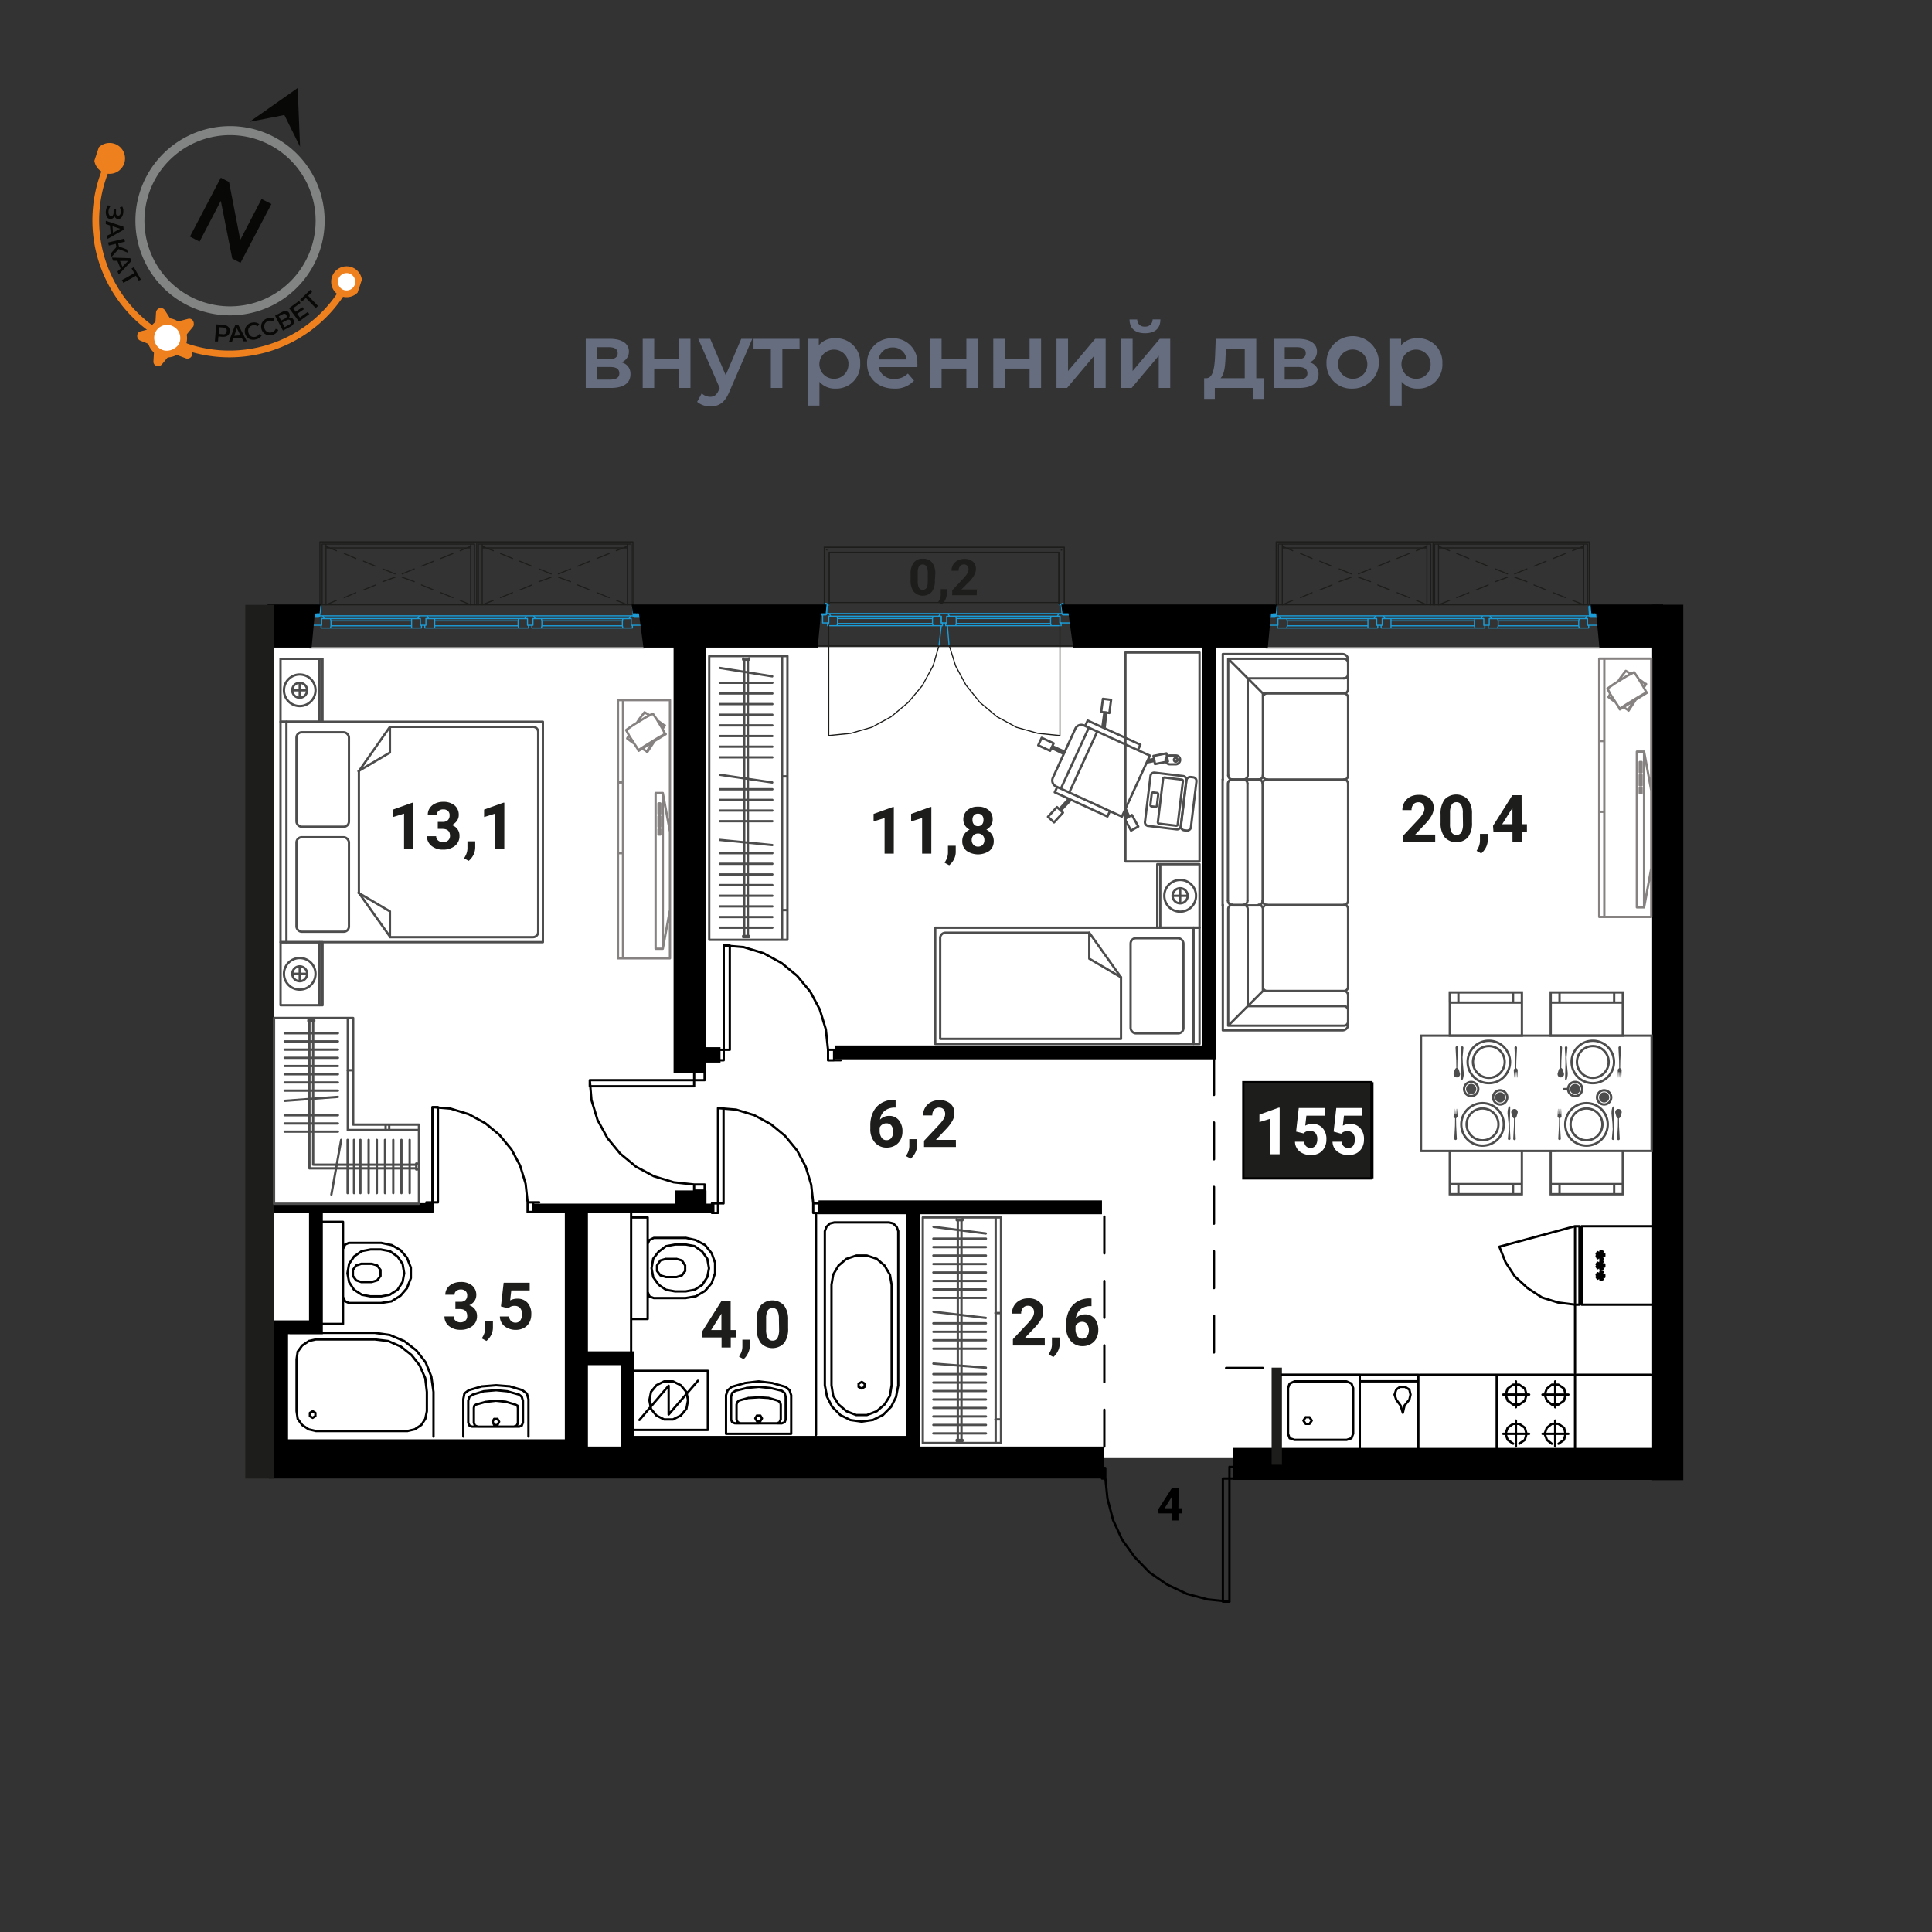 <svg xmlns="http://www.w3.org/2000/svg" viewBox="0 0 420 420"><rect x="0" y="0" width="420" height="420" fill="#333333" stroke="none"/><defs><clipPath id="a"><path transform="rotate(-71.65 49.14 49.255)" fill="none" d="M15.62 17.58h67.04v63.34H15.62z"/></clipPath></defs><g data-name="10 квартира"><path fill="#fff" d="M361.18 316.82H56.45V140.67h304.73z"/><g fill="none" stroke-linecap="round" stroke-linejoin="round"><path stroke="#1a9dd9" stroke-width=".24" d="m179.32 133.38.11-.12M231.16 133.26l1.32-1.32M177.4 133.74l1.68-1.8"/><path stroke="#1a9dd9" stroke-width=".84" d="M178.1 133.38h1.33M179.43 133.38l.12-1.92M231.03 131.46l.12 1.92M231.14 133.37h1.2"/><path stroke="#1d1e1b" stroke-width=".24" d="M233.06 140.41h-55.67"/><path stroke="#1a9dd9" stroke-width=".24" d="M178.83 133.38h-.72M202.83 133.98h-20.88M181.95 136.02h20.87M181.96 136.02l.11-.48M182.06 135.54h20.65M181.95 136.02h20.87M182.06 134.46h20.65M182.07 134.46l-.11-.48M181.95 133.98h20.87M202.71 135.54l.12.48M202.83 133.98l-.12.48M180.16 133.98v1.44M180.16 135.42h-.25M179.9 135.41v.61M179.91 136.02h2.04M181.96 136.02l.11-.48M182.07 135.54v-1.08M182.07 134.46l-.11-.48M181.95 133.98h-1.8M204.62 135.42v-1.44M204.62 133.98h-1.79M202.83 133.98l-.12.48M202.71 134.46v1.08M202.71 135.54l.12.48M202.84 136.02h2.04M204.88 136.02v-.6M204.88 135.42h-.25M182.06 135.54h20.65M202.71 135.54v-1.08M202.71 134.46h-20.65M182.07 134.46v1.08"/><path stroke="#1d1e1b" stroke-width=".24" d="m180.15 159.9 4.8-.48M184.94 159.42l4.56-1.32M189.51 158.1l4.2-2.28M193.71 155.82l3.72-3.12M197.44 152.7l3.12-3.72M200.54 148.98l2.28-4.2M202.84 144.78l1.32-4.56"/><path stroke="#1a9dd9" stroke-width=".24" d="m204.15 140.22.47-4.2"/><path stroke="#1d1e1b" stroke-width=".24" d="M180.16 159.9v-23.88"/><path stroke="#1a9dd9" stroke-width=".24" d="M228.51 133.98h-20.76M207.75 136.02h20.76M207.76 136.02l.11-.48M207.87 135.54h20.52M207.75 136.02h20.76M207.87 134.46h20.52M207.87 134.46l-.11-.48M207.75 133.98h20.76M228.39 135.54l.12.48M228.51 133.98l-.12.48M205.84 133.98v1.44M205.84 135.42h-.25M205.58 135.42v.6M205.6 136.02h2.15M207.76 136.02l.11-.48M207.87 135.54v-1.08M207.87 134.46l-.11-.48M207.75 133.98h-1.92M230.42 135.42v-1.44M230.42 133.98h-1.92M228.51 133.98l-.12.48M228.39 134.46v1.08M228.39 135.54l.12.48M228.52 136.02h2.16M230.68 136.02v-.6M230.68 135.42h-.24M207.87 135.54h20.52M228.39 135.54v-1.08M228.39 134.46h-20.52M207.87 134.46v1.08M205.95 136.02l.36 4.2"/><path stroke="#1d1e1b" stroke-width=".24" d="m206.32 140.22 1.43 4.56M207.75 144.78l2.27 4.2M210.03 148.98l3 3.72M213.03 152.7l3.72 3.12M216.76 155.82l4.2 2.28M220.95 158.1l4.68 1.32M225.63 159.42l4.79.48M230.42 136.02v23.88"/><path stroke="#1a9dd9" stroke-width=".24" d="M204.64 135.42h1.2M205.84 135.42v-1.44M205.83 133.98h.59M206.42 133.98l-.36-.6M206.07 133.38h-1.56M204.51 133.38l-.48.6M204.03 133.98h.59M204.62 133.98v1.44M180.62 133.98l-.35-.6M180.64 133.98h23.4M206.43 133.98h23.41M229.82 133.98l.37-.6M230.19 133.38h-49.92M204.86 135.42h.72M230.19 133.38l-.37.6M229.82 133.98h.6M230.42 133.98v1.44M230.43 135.42h2.3M231.64 133.38h-1.44M180.62 133.98l-.35-.6M180.27 133.38h-1.44M178.83 133.38v2.04M178.84 135.42h1.31M180.16 135.42v-1.44M180.14 133.98h.48M178.83 134.82v-.84"/><path stroke="#1d1e1b" stroke-width=".24" d="M180.27 130.98h49.92M230.19 130.98v-10.92M230.19 120.06h-49.92M180.27 120.06v10.92M179.2 118.98v12.48M180.27 131.46v-11.4M231.38 118.98h-52.2M180.27 120.06h49.92M231.38 131.46v-12.48M230.19 120.06v11.4"/><path stroke="#1a9dd9" stroke-width=".24" d="M180.27 131.46h-.11M180.16 131.46h-.12M180.04 131.46h-.12M179.9 131.45h-.11M179.78 131.46h-.24M179.55 131.46h0M179.54 131.46h.24M179.79 131.45h.11M179.92 131.46h.12M180.04 131.46h.11M180.16 131.46h.11"/><path stroke="#1d1e1b" stroke-width=".24" d="M179.78 119.58h0M179.78 119.58l-.11-.12M230.68 119.58h.12M230.8 119.58v-.12"/><path stroke="#1a9dd9" stroke-width=".24" d="M230.31 131.46h0M230.31 131.46h.11M230.44 131.46h.24M230.68 131.46h.12M230.8 131.46h.11M231.03 131.46h-.12M230.91 131.46h-.11M230.8 131.46h-.12M230.68 131.46h-.24M230.42 131.46h-.11M230.31 131.46h0M231.38 131.46h-1.2M179.19 131.46h1.08"/><path stroke="#1d1e1b" stroke-width=".24" d="M230.19 120.06v11.4M180.27 120.06h49.92M180.27 131.46v-11.4M231.38 118.98v12.48M179.18 118.98h52.2M179.2 131.46v-12.48"/><path stroke="#1a9dd9" stroke-width=".24" d="m138.08 133.88 1.43-1.44M69.07 133.52l.24-.36M137.82 132.44h.12"/><path stroke="#1a9dd9" stroke-width=".84" d="M67.99 133.88h1.2M69.19 133.88l.24-1.92M137.82 131.96l.12 1.92M137.96 133.88h1.2"/><path stroke="#1a9dd9" stroke-width=".24" d="M71.95 136.04h17.53M89.48 136.04v-1.08M89.48 134.96H71.95M71.95 134.96v1.08M71.83 136.52l.12-.48M71.95 134.96l-.12-.48M71.83 136.52h17.65M89.48 136.52v-.48M89.48 136.04H71.95M89.48 134.96H71.95M89.48 134.96v-.48M89.48 134.48H71.83M91.39 135.92v-1.44M91.39 134.48h-1.92M89.48 134.48v.48M89.48 134.96v1.08M89.48 136.04v.48M89.46 136.52h2.17M91.63 136.52v-.6M91.63 135.92h-.24M69.92 134.48v1.44M69.92 135.92h-.12M69.8 135.92v.6M69.79 136.52h2.04M71.83 136.52l.12-.48M71.95 136.04v-1.08M71.95 134.96l-.12-.48M71.83 134.48h-1.92M94.52 136.04h18.11M112.63 136.04v-1.08M112.63 134.96H94.52M94.5 134.96v1.08M94.5 136.52v-.48M94.5 134.96v-.48M94.52 136.52h18.23M112.75 136.52l-.12-.48M112.63 136.04H94.52M112.63 134.96H94.52M112.63 134.96l.12-.48M112.75 134.48H94.52M92.59 134.48v1.44M92.59 135.92h-.25M92.35 135.92v.6M92.35 136.52h2.15M94.5 136.52v-.48M94.5 136.04v-1.08M94.5 134.96v-.48M94.5 134.48h-1.92M114.67 135.92v-1.44M114.67 134.48h-1.92M112.75 134.48l-.12.48M112.63 134.96v1.08M112.63 136.04l.12.48M112.74 136.52h2.16M114.9 136.52v-.6M114.9 135.92h-.24M117.78 136.04h17.52M135.3 136.04v-1.08M135.3 134.96h-17.52M117.8 134.96v1.08M117.68 136.52l.12-.48M117.8 134.96l-.12-.48M117.67 136.52h17.75M135.42 136.52l-.12-.48M135.3 136.04h-17.52M135.3 134.96h-17.52M135.3 134.96l.12-.48M135.42 134.48h-17.76M115.86 134.48v1.44M115.86 135.92h-.24M115.63 135.92v.6M115.62 136.52h2.04M117.68 136.52l.12-.48M117.8 136.04v-1.08M117.8 134.96l-.12-.48M117.66 134.48h-1.8M137.22 135.92v-1.44M137.22 134.48h-1.8M135.42 134.48l-.12.48M135.3 134.96v1.08M135.3 136.04l.12.48M135.43 136.52h2.05M137.48 136.52v-.6M137.48 135.92h-.25M91.63 135.92h.72M114.91 135.92h.72M92.83 133.88l.36.6M93.18 134.48h20.88M116.35 134.48h20.4M136.75 134.48l.35-.6M70.15 133.88l.35.6M70.5 134.48h20.29M90.8 134.48l.36-.6M114.07 134.48l.36-.6M115.99 133.88l.36.6M137.1 133.88H70.14M137.1 133.88h-21.12M91.16 133.88h-21M114.43 133.88H92.84M67.73 135.92h2.19M69.92 135.92v-1.44M69.91 134.48h.59M70.5 134.48l-.35-.6M70.15 133.88h-1.44M91.38 135.92h1.21M92.59 135.92v-1.44M92.59 134.48h.6M93.19 134.48l-.36-.6M92.84 133.88h-1.68M91.16 133.88l-.36.6M90.79 134.48h.6M91.39 134.48v1.44M114.66 135.92h1.2M115.86 135.92v-1.44M115.86 134.48h.49M116.35 134.48l-.36-.6M116 133.88h-1.55M114.43 133.88l-.36.6M114.07 134.48h.6M114.67 134.48v1.44M137.23 135.92h2.28M138.43 133.88h-1.32M137.1 133.88l-.35.6M136.74 134.48h.48M137.22 134.48v1.44M91.63 135.92h.72M91.16 133.88h1.68M114.91 135.92h.72M114.45 133.88H116M137.83 131.84v-.36"/><path stroke="#1d1e1b" stroke-width=".24" d="M69.42 131.48h68.41"/><path stroke="#1a9dd9" stroke-width=".24" d="M69.43 131.48v.36"/><path stroke="#1d1e1b" stroke-width=".24" d="M140 140.85H67.28M69.54 117.8v13.68M103.64 131.48V117.8M100.04 117.8H69.56M103.64 117.8H69.56M69.54 117.8v13.68M103.64 117.8v13.68M69.56 117.8h34.08M103.15 118.28v13.2M69.54 117.8v13.68M70.03 118.28h33.12M70.03 131.48v-13.2M102.3 118.28h.85M102.31 131.48v-13.2M103.15 131.48v-13.2M70.04 118.28h.83M70.03 131.48v-13.2M70.87 131.48v-13.2M102.31 118.28v.84M70.87 119.12v-.84M102.31 119.12H70.87M70.87 118.28h31.44M103.64 117.8v13.68M137.59 131.48V117.8M134.11 117.8h-30.48M137.59 117.8h-33.96M137.59 131.48V117.8M137.59 117.8v13.68M103.63 117.8h33.96M137.22 118.28v13.2M103.64 117.8v13.68M103.98 118.28h33.24M103.99 131.48v-13.2M136.38 118.28h.84M136.38 131.47v-13.2M137.22 131.48v-13.2M103.98 118.28h.85M103.99 131.48v-13.2M104.83 131.48v-13.2M136.38 118.27v.84M104.83 119.12v-.84M136.38 119.11h-31.56M104.82 118.27h31.56M70.86 118.76l2.28.96M74.83 120.32l2.52 1.08M79.02 122l2.65 1.08M83.24 123.68l2.64 1.08M87.42 125.48l2.64.96M91.63 127.16l2.64 1.08M95.83 128.84l2.64 1.08M100.02 130.52l2.29.96M70.86 131.48l2.28-.96M74.83 129.92l2.52-1.08M79.02 128.24l2.65-1.08M83.24 126.44l2.64-.96M87.42 124.76l2.64-1.08M91.63 123.08l2.64-1.08M95.83 121.4l2.64-1.08M100.02 119.72l2.29-.96M104.84 118.76l2.4.96M108.78 120.32l2.64 1.08M112.99 122l2.64 1.08M117.19 123.68l2.64 1.08M121.39 125.48l2.65.96M125.59 127.16l2.63 1.08M129.79 128.84l2.64 1.08M133.98 130.51l2.4.96M104.84 131.48l2.4-.96M108.78 129.92l2.64-1.08M112.99 128.24l2.64-1.08M117.19 126.44l2.64-.96M121.39 124.76l2.65-1.08M125.59 123.08l2.63-1.08M129.79 121.4l2.64-1.08M133.98 119.71l2.4-.96"/><path stroke="#1a9dd9" stroke-width=".24" d="m345.97 133.88 1.43-1.44M276.96 133.52l.24-.36M345.71 132.44h.12"/><path stroke="#1a9dd9" stroke-width=".84" d="M275.88 133.88h1.2M277.08 133.88l.24-1.92M345.71 131.96l.12 1.92M345.85 133.88h1.2"/><path stroke="#1a9dd9" stroke-width=".24" d="M279.84 136.04h17.53M297.37 136.04v-1.08M297.37 134.96h-17.53M279.84 134.96v1.08M279.72 136.52l.12-.48M279.84 134.96l-.12-.48M279.72 136.52h17.65M297.37 136.52v-.48M297.37 136.04h-17.53M297.37 134.96h-17.53M297.37 134.96v-.48M297.37 134.48h-17.65M299.28 135.92v-1.44M299.28 134.48h-1.92M297.37 134.48v.48M297.37 134.96v1.08M297.37 136.04v.48M297.35 136.52h2.17M299.52 136.52v-.6M299.52 135.92h-.24M277.81 134.48v1.44M277.81 135.92h-.12M277.69 135.92v.6M277.68 136.52h2.04M279.72 136.52l.12-.48M279.84 136.04v-1.08M279.84 134.96l-.12-.48M279.72 134.48h-1.92M302.41 136.04h18.11M320.52 136.04v-1.08M320.52 134.96h-18.11M302.39 134.96v1.08M302.39 136.52v-.48M302.39 134.96v-.48M302.41 136.52h18.23M320.64 136.52l-.12-.48M320.52 136.04h-18.11M320.52 134.96h-18.11M320.52 134.96l.12-.48M320.64 134.48h-18.23M300.48 134.48v1.44M300.48 135.92h-.25M300.24 135.92v.6M300.24 136.52h2.15M302.39 136.52v-.48M302.39 136.04v-1.08M302.39 134.96v-.48M302.39 134.48h-1.92M322.56 135.92v-1.44M322.56 134.48h-1.92M320.64 134.48l-.12.48M320.52 134.96v1.08M320.52 136.04l.12.48M320.63 136.52h2.16M322.79 136.52v-.6M322.79 135.92h-.24M325.67 136.04h17.52M343.19 136.04v-1.08M343.19 134.96h-17.52M325.69 134.96v1.08M325.57 136.52l.12-.48M325.69 134.96l-.12-.48M325.56 136.52h17.75M343.31 136.52l-.12-.48M343.19 136.04h-17.52M343.19 134.96h-17.52M343.19 134.96l.12-.48M343.31 134.48h-17.76M323.75 134.48v1.44M323.75 135.92h-.24M323.52 135.92v.6M323.51 136.52h2.04M325.57 136.52l.12-.48M325.69 136.04v-1.08M325.69 134.96l-.12-.48M325.55 134.48h-1.8M345.11 135.92v-1.44M345.11 134.48h-1.8M343.31 134.48l-.12.48M343.19 134.96v1.08M343.19 136.04l.12.48M343.32 136.52h2.05M345.37 136.52v-.6M345.37 135.92h-.25M299.52 135.92h.72M322.8 135.92h.72M300.72 133.88l.36.6M301.07 134.48h20.88M324.24 134.48h20.4M344.64 134.48l.35-.6M278.04 133.88l.35.6M278.39 134.48h20.29M298.69 134.48l.36-.6M321.96 134.48l.36-.6M323.88 133.88l.36.6M344.99 133.88h-66.96M344.99 133.88h-21.12M299.05 133.88h-21M322.32 133.88h-21.59M275.62 135.92h2.19M277.81 135.92v-1.44M277.8 134.48h.59M278.39 134.48l-.35-.6M278.04 133.88h-1.44M299.27 135.92h1.21M300.48 135.92v-1.44M300.48 134.48h.6M301.08 134.48l-.36-.6M300.73 133.88h-1.68M299.05 133.88l-.36.6M298.68 134.48h.6M299.28 134.48v1.44M322.55 135.92h1.2M323.75 135.92v-1.44M323.75 134.48h.49M324.24 134.48l-.36-.6M323.89 133.88h-1.55M322.32 133.88l-.36.6M321.96 134.48h.6M322.56 134.48v1.44M345.12 135.92h2.28M346.32 133.88H345M344.99 133.88l-.35.6M344.63 134.48h.48M345.11 134.48v1.44M299.52 135.92h.72M299.05 133.88h1.68M322.8 135.92h.72M322.34 133.88h1.55M345.72 131.84v-.36"/><path stroke="#1d1e1b" stroke-width=".24" d="M277.31 131.48h68.41"/><path stroke="#1a9dd9" stroke-width=".24" d="M277.32 131.48v.36"/><path stroke="#1d1e1b" stroke-width=".24" d="M347.89 140.85h-72.72M277.43 117.8v13.68M311.53 131.48V117.8M307.93 117.8h-30.48M311.53 117.8h-34.08M277.43 117.8v13.68M311.53 117.8v13.68M277.45 117.8h34.08M311.04 118.28v13.2M277.43 117.8v13.68M277.92 118.28h33.12M277.92 131.48v-13.2M310.19 118.28h.85M310.2 131.48v-13.2M311.04 131.48v-13.2M277.93 118.28h.83M277.92 131.48v-13.2M278.76 131.48v-13.2M310.2 118.28v.84M278.76 119.12v-.84M310.2 119.12h-31.44M278.76 118.28h31.44M311.53 117.8v13.68M345.48 131.48V117.8M342 117.8h-30.48M345.48 117.8h-33.96M345.48 131.48V117.8M345.48 117.8v13.68M311.52 117.8h33.96M345.11 118.28v13.2M311.53 117.8v13.68M311.87 118.28h33.24M311.88 131.48v-13.2M344.27 118.28h.84M344.27 131.47v-13.2M345.11 131.48v-13.2M311.87 118.28h.85M311.88 131.48v-13.2M312.72 131.48v-13.2M344.27 118.27v.84M312.72 119.12v-.84M344.27 119.11h-31.56M312.71 118.27h31.56M278.75 118.76l2.28.96M282.72 120.32l2.52 1.08M286.91 122l2.65 1.08M291.13 123.68l2.64 1.08M295.31 125.48l2.64.96M299.52 127.16l2.64 1.08M303.72 128.84l2.64 1.08M307.91 130.52l2.29.96M278.75 131.48l2.28-.96M282.72 129.92l2.52-1.08M286.91 128.24l2.65-1.08M291.13 126.44l2.64-.96M295.31 124.76l2.64-1.08M299.52 123.08l2.64-1.08M303.72 121.4l2.64-1.08M307.91 119.72l2.29-.96M312.73 118.76l2.4.96M316.67 120.32l2.64 1.08M320.88 122l2.64 1.08M325.08 123.68l2.64 1.08M329.28 125.48l2.65.96M333.48 127.16l2.63 1.08M337.68 128.84l2.64 1.08M341.87 130.51l2.4.96M312.73 131.48l2.4-.96M316.67 129.92l2.64-1.08M320.88 128.24l2.64-1.08M325.08 126.44l2.64-.96M329.28 124.76l2.65-1.08M333.48 123.08l2.63-1.08M337.68 121.4l2.64-1.08M341.87 119.71l2.4-.96"/></g><path d="M361.42 321.72H268v-6.95h93.42zM240.07 321.42H58.47v-6.95h181.6zM153.41 233.24h-6.98V137.7h6.98z"/><path d="M199.48 316.3h-64.32v-3.87h64.32zM123.64 316.92H58.55v-4.02h65.09z"/><path d="M62.62 315.01h-6.65v-27.42h6.65zM93.88 263.71H57.94v-2.16h35.94zM153.58 263.71h-6.9v-4.92h6.9z"/><path d="M155.32 263.71h-39.48v-2.05h39.48z"/><path fill="none" stroke="#000" stroke-miterlimit="10" d="M127.31 316.42h-4.02v-53.29h4.02z"/><path fill="none" stroke="#000" stroke-miterlimit="10" stroke-width="3" d="M58.19 288.54h10.49V262.5M136.42 315.47v-20.2h-11.69"/><path d="M127.48 316.26h-4.2v-53.13h4.2z"/><path fill="none" stroke="#000" stroke-miterlimit="10" stroke-width="3" d="M198.46 315.18v-52.72h-20.52M262.84 139.98v88.8H181.6M239.56 262.46h-43.19"/><path d="M137.32 131.41h42.36l-.18 1.92h-1.04l-.7 7.44h-37.88l-.99-7.44h-1.31l-.26-1.92zM230.71 131.41h46.82l-.18 1.92h-1.04l-.7 7.44h-42.33l-1-7.44h-1.3l-.27-1.92zM58.17 131.41h11.49l-.18 1.92h-1.04l-.7 7.44h-9.56l-.01-9.36zM361.54 131.41h-15.78l.18 1.92h1.05l.7 7.44h13.83l.02-9.36zM156.63 230.99h-4.37v-3.34h4.37z"/><path d="M359.16 131.46h6.77v190.32h-6.77z"/><path fill="#1d1d1b" d="M59.56 321.43h-6.23V131.49h6.23zM278.68 318.43h-2.24v-21.12h2.24z"/><path fill="none" stroke="#000" stroke-linecap="round" stroke-linejoin="round" stroke-width=".5" stroke-dasharray="8 6" d="M240.07 314.47v-52.75M263.91 230.02v67.37h12.53"/><path d="M227.13 292.5h-6.93v-1.37l3.27-3.49a8 8 0 0 0 1-1.28 2 2 0 0 0 .32-1.05 1.51 1.51 0 0 0-.34-1.05 1.21 1.21 0 0 0-1-.39 1.33 1.33 0 0 0-1.07.47 1.85 1.85 0 0 0-.39 1.23h-2a3.38 3.38 0 0 1 .44-1.69 3.12 3.12 0 0 1 1.25-1.19 3.81 3.81 0 0 1 1.83-.44 3.56 3.56 0 0 1 2.42.75 2.65 2.65 0 0 1 .87 2.12 3.41 3.41 0 0 1-.39 1.53 8.79 8.79 0 0 1-1.33 1.81l-2.3 2.42h4.34ZM229 295l-1.05-.54.25-.46a3.58 3.58 0 0 0 .48-1.68v-1.56h1.69v1.39a3.53 3.53 0 0 1-.39 1.56A4 4 0 0 1 229 295ZM237.28 282.29v1.65h-.2a3.38 3.38 0 0 0-2.19.71 2.87 2.87 0 0 0-1 1.91 2.7 2.7 0 0 1 2-.82 2.58 2.58 0 0 1 2.1.94 3.84 3.84 0 0 1 .77 2.49 3.77 3.77 0 0 1-.42 1.78 3.07 3.07 0 0 1-1.21 1.24 3.48 3.48 0 0 1-1.77.45 3.29 3.29 0 0 1-2.58-1.11 4.34 4.34 0 0 1-1-3v-.72a6.51 6.51 0 0 1 .62-2.9 4.57 4.57 0 0 1 1.79-1.95 5.07 5.07 0 0 1 2.69-.7Zm-2 5.07a1.56 1.56 0 0 0-.88.25 1.53 1.53 0 0 0-.59.67v.61a2.74 2.74 0 0 0 .4 1.57 1.28 1.28 0 0 0 1.11.56 1.25 1.25 0 0 0 1-.51 2.39 2.39 0 0 0 0-2.65 1.3 1.3 0 0 0-1-.5ZM312 183h-6.92v-1.37l3.26-3.49a8 8 0 0 0 1-1.28 2 2 0 0 0 .32-1 1.54 1.54 0 0 0-.34-1.06 1.21 1.21 0 0 0-1-.39 1.33 1.33 0 0 0-1.07.47 1.87 1.87 0 0 0-.39 1.23h-2a3.34 3.34 0 0 1 .44-1.68 3.14 3.14 0 0 1 1.25-1.2 3.8 3.8 0 0 1 1.83-.43 3.56 3.56 0 0 1 2.42.75 2.63 2.63 0 0 1 .87 2.11 3.41 3.41 0 0 1-.39 1.53 8.43 8.43 0 0 1-1.33 1.81l-2.3 2.43H312ZM320 178.8a5.11 5.11 0 0 1-.87 3.21 3.47 3.47 0 0 1-5.07 0 5 5 0 0 1-.89-3.12v-1.86a5.11 5.11 0 0 1 .87-3.22 3.49 3.49 0 0 1 5.06 0 5 5 0 0 1 .9 3.12Zm-2-2a3.68 3.68 0 0 0-.34-1.83 1.16 1.16 0 0 0-1.08-.58 1.14 1.14 0 0 0-1 .55 3.46 3.46 0 0 0-.36 1.71v2.46a3.79 3.79 0 0 0 .34 1.83 1.27 1.27 0 0 0 2.14 0 3.82 3.82 0 0 0 .34-1.77ZM322 185.52l-1-.55.25-.45a3.65 3.65 0 0 0 .48-1.69v-1.55h1.69v1.38a3.46 3.46 0 0 1-.39 1.56 4 4 0 0 1-1.03 1.3ZM330.8 179.18h1.14v1.62h-1.14v2.2h-2v-2.2h-4.14l-.09-1.27 4.21-6.66h2Zm-4.24 0h2.23v-3.57l-.13.23ZM194.3 185.57h-2v-7.74l-2.39.75v-1.64l4.19-1.5h.21ZM202.46 185.57h-2v-7.74l-2.39.75v-1.64l4.18-1.5h.22ZM206.35 188.1l-1-.55.25-.45a3.61 3.61 0 0 0 .48-1.69v-1.55h1.69v1.39a3.45 3.45 0 0 1-.39 1.55 3.92 3.92 0 0 1-1.03 1.3ZM215.8 178.14a2.31 2.31 0 0 1-.37 1.31 2.63 2.63 0 0 1-1 .91 3 3 0 0 1 1.17 1 2.59 2.59 0 0 1 .43 1.47 2.65 2.65 0 0 1-.92 2.12 4.38 4.38 0 0 1-5 0 2.62 2.62 0 0 1-.92-2.12 2.52 2.52 0 0 1 .43-1.47 2.77 2.77 0 0 1 1.16-1 2.66 2.66 0 0 1-1-.91 2.38 2.38 0 0 1-.36-1.31 2.61 2.61 0 0 1 .86-2 3.37 3.37 0 0 1 2.34-.77 3.42 3.42 0 0 1 2.34.76 2.62 2.62 0 0 1 .84 2.01Zm-1.8 4.51a1.41 1.41 0 0 0-.38-1.05 1.34 1.34 0 0 0-1-.4 1.38 1.38 0 0 0-1 .39 1.48 1.48 0 0 0-.38 1.06 1.45 1.45 0 0 0 .38 1 1.33 1.33 0 0 0 1 .4 1.38 1.38 0 0 0 1-.38 1.46 1.46 0 0 0 .38-1.02Zm-.2-4.41a1.4 1.4 0 0 0-.32-1 1.13 1.13 0 0 0-.88-.35 1.1 1.1 0 0 0-.87.34 1.39 1.39 0 0 0-.32 1 1.44 1.44 0 0 0 .32 1 1.07 1.07 0 0 0 .88.37 1.08 1.08 0 0 0 .88-.37 1.48 1.48 0 0 0 .31-.99ZM158.84 289.14H160v1.61h-1.14v2.19h-2v-2.19h-4.14l-.09-1.26 4.21-6.66h2Zm-4.25 0h2.24v-3.57l-.13.23ZM161.66 295.47l-1-.54.25-.46a3.47 3.47 0 0 0 .48-1.68v-1.56H163v1.39a3.53 3.53 0 0 1-.39 1.56 3.87 3.87 0 0 1-.95 1.29ZM171.33 288.76a5.18 5.18 0 0 1-.86 3.21 3.47 3.47 0 0 1-5.07 0 5 5 0 0 1-.9-3.12V287a5.07 5.07 0 0 1 .88-3.21 3.47 3.47 0 0 1 5.06 0 4.93 4.93 0 0 1 .89 3.12Zm-2-2a3.74 3.74 0 0 0-.35-1.84 1.15 1.15 0 0 0-1.07-.57 1.12 1.12 0 0 0-1 .55 3.33 3.33 0 0 0-.36 1.7v2.4a4 4 0 0 0 .33 1.84 1.16 1.16 0 0 0 1.09.6 1.12 1.12 0 0 0 1.06-.58 3.87 3.87 0 0 0 .34-1.76ZM99 283h1.07a1.5 1.5 0 0 0 1.13-.38 1.41 1.41 0 0 0 .37-1 1.23 1.23 0 0 0-.37-.95 1.39 1.39 0 0 0-1-.34 1.48 1.48 0 0 0-1 .31 1 1 0 0 0-.39.83h-2a2.47 2.47 0 0 1 .42-1.42 2.94 2.94 0 0 1 1.2-1 4.05 4.05 0 0 1 1.69-.35 3.71 3.71 0 0 1 2.51.77 2.59 2.59 0 0 1 .91 2.11 2.16 2.16 0 0 1-.42 1.28 2.64 2.64 0 0 1-1.11.89 2.52 2.52 0 0 1 1.27.92 2.49 2.49 0 0 1 .42 1.44 2.67 2.67 0 0 1-1 2.16 4 4 0 0 1-2.6.82 3.77 3.77 0 0 1-2.48-.8 2.63 2.63 0 0 1-1-2.11h2a1.15 1.15 0 0 0 .43.93 1.56 1.56 0 0 0 1 .36 1.6 1.6 0 0 0 1.12-.38 1.3 1.3 0 0 0 .4-1c0-1-.55-1.52-1.66-1.52H99ZM105.74 291.51l-1-.55.25-.45a3.61 3.61 0 0 0 .48-1.69v-1.55h1.69v1.39a3.57 3.57 0 0 1-.38 1.55 3.94 3.94 0 0 1-1.04 1.3ZM108.9 284l.59-5.14h5.66v1.67h-4l-.25 2.17a3.23 3.23 0 0 1 1.52-.38 2.89 2.89 0 0 1 2.26.9 3.55 3.55 0 0 1 .82 2.5 3.63 3.63 0 0 1-.41 1.76 3 3 0 0 1-1.18 1.2 3.77 3.77 0 0 1-1.82.43 3.89 3.89 0 0 1-1.7-.38 2.89 2.89 0 0 1-1.24-1 2.73 2.73 0 0 1-.48-1.54h2a1.5 1.5 0 0 0 .44 1 1.41 1.41 0 0 0 1 .35 1.26 1.26 0 0 0 1-.49 2.25 2.25 0 0 0 .37-1.39 1.86 1.86 0 0 0-.43-1.32 1.56 1.56 0 0 0-1.2-.45 1.75 1.75 0 0 0-1.16.37l-.19.18ZM194.7 239.13v1.65h-.2a3.46 3.46 0 0 0-2.19.71 2.9 2.9 0 0 0-1 1.91 2.7 2.7 0 0 1 2-.82 2.59 2.59 0 0 1 2.1.95 3.76 3.76 0 0 1 .78 2.48 3.82 3.82 0 0 1-.43 1.79 3.14 3.14 0 0 1-1.21 1.24 3.57 3.57 0 0 1-1.77.44 3.29 3.29 0 0 1-2.58-1.11 4.33 4.33 0 0 1-1-3v-.73a6.54 6.54 0 0 1 .62-2.9 4.57 4.57 0 0 1 1.79-1.95 5.25 5.25 0 0 1 2.69-.7Zm-2 5.07a1.58 1.58 0 0 0-.88.25 1.53 1.53 0 0 0-.59.67v.61a2.74 2.74 0 0 0 .4 1.57 1.26 1.26 0 0 0 1.11.56 1.27 1.27 0 0 0 1.05-.5 2.39 2.39 0 0 0 0-2.66 1.33 1.33 0 0 0-1.05-.5ZM198 251.88l-1.05-.55.25-.45a3.65 3.65 0 0 0 .48-1.69v-1.55h1.69V249a3.58 3.58 0 0 1-.38 1.56 4.05 4.05 0 0 1-.99 1.32ZM207.81 249.34h-6.93V248l3.27-3.49a8.11 8.11 0 0 0 1-1.28 2 2 0 0 0 .32-1 1.54 1.54 0 0 0-.34-1.06 1.21 1.21 0 0 0-1-.39 1.33 1.33 0 0 0-1.07.47 1.87 1.87 0 0 0-.39 1.23h-2a3.34 3.34 0 0 1 .44-1.68 3.14 3.14 0 0 1 1.25-1.2 3.78 3.78 0 0 1 1.83-.43 3.56 3.56 0 0 1 2.42.75 2.63 2.63 0 0 1 .87 2.11 3.41 3.41 0 0 1-.39 1.53 8.53 8.53 0 0 1-1.34 1.81l-2.29 2.43h4.34ZM89.84 184.61h-2v-7.73l-2.4.74V176l4.19-1.5h.21ZM95.17 178.67h1.07a1.53 1.53 0 0 0 1.13-.38 1.41 1.41 0 0 0 .37-1 1.21 1.21 0 0 0-.37-1 1.38 1.38 0 0 0-1-.34 1.46 1.46 0 0 0-1 .32 1 1 0 0 0-.39.82H93a2.43 2.43 0 0 1 .43-1.42 2.76 2.76 0 0 1 1.19-1 3.94 3.94 0 0 1 1.69-.36 3.77 3.77 0 0 1 2.51.77 2.61 2.61 0 0 1 .91 2.11 2.13 2.13 0 0 1-.42 1.28 2.74 2.74 0 0 1-1.11.9 2.35 2.35 0 0 1 1.69 2.36 2.64 2.64 0 0 1-1 2.16 4 4 0 0 1-2.6.81 3.74 3.74 0 0 1-2.47-.8 2.61 2.61 0 0 1-1-2.11h2a1.15 1.15 0 0 0 .43.93 1.56 1.56 0 0 0 1.05.36 1.54 1.54 0 0 0 1.12-.38 1.3 1.3 0 0 0 .41-1c0-1-.56-1.51-1.67-1.51h-.99ZM101.89 187.14l-1-.54.25-.46a3.58 3.58 0 0 0 .48-1.68v-1.56h1.69v1.39a3.82 3.82 0 0 1-.39 1.56 4 4 0 0 1-1.03 1.29ZM109.63 184.61h-2v-7.73l-2.39.74V176l4.19-1.5h.21Z" fill="#1d1d1b"/><path fill="#1d1d1b" stroke="#000" stroke-miterlimit="10" stroke-width=".5" d="M270.29 235.26h27.84v20.91h-27.84z"/><path fill="#fff" stroke="#000" stroke-miterlimit="10" stroke-width=".5" d="M298.34 256.16v-20.9"/><path d="M278.18 250.92h-2v-7.73l-2.39.74v-1.63l4.18-1.5h.22ZM281.76 246l.58-5.13H288v1.67h-4l-.25 2.17a3.23 3.23 0 0 1 1.52-.38 2.89 2.89 0 0 1 2.26.9 3.54 3.54 0 0 1 .82 2.5 3.59 3.59 0 0 1-.41 1.75 3 3 0 0 1-1.18 1.21 3.76 3.76 0 0 1-1.82.42 3.88 3.88 0 0 1-1.7-.37 3 3 0 0 1-1.24-1 2.73 2.73 0 0 1-.48-1.54h2a1.47 1.47 0 0 0 .44 1 1.36 1.36 0 0 0 1 .35A1.26 1.26 0 0 0 286 249a2.32 2.32 0 0 0 .37-1.39 1.86 1.86 0 0 0-.43-1.32 1.57 1.57 0 0 0-1.2-.46 1.76 1.76 0 0 0-1.16.38l-.19.18ZM289.92 246l.58-5.13h5.67v1.67h-4l-.25 2.17a3.2 3.2 0 0 1 1.52-.38 2.89 2.89 0 0 1 2.26.9 3.54 3.54 0 0 1 .82 2.5 3.7 3.7 0 0 1-.41 1.75 3 3 0 0 1-1.19 1.21 3.72 3.72 0 0 1-1.81.42 3.92 3.92 0 0 1-1.71-.37 3.08 3.08 0 0 1-1.24-1 2.89 2.89 0 0 1-.48-1.54h2a1.47 1.47 0 0 0 .44 1 1.36 1.36 0 0 0 1 .35 1.26 1.26 0 0 0 1.05-.48 2.32 2.32 0 0 0 .36-1.39 1.9 1.9 0 0 0-.42-1.32 1.57 1.57 0 0 0-1.2-.46 1.74 1.74 0 0 0-1.16.38l-.19.18Z" fill="#fff"/><path d="M256.18 327.88h.82V329h-.81v1.53h-1.41V329h-2.92l-.06-.89 3-4.68h1.42Zm-3 0h1.57v-2.51l-.09.16Z"/><path d="M203.24 126.16a4 4 0 0 1-.67 2.48 2.67 2.67 0 0 1-3.92 0 3.82 3.82 0 0 1-.69-2.41v-1.43a3.87 3.87 0 0 1 .68-2.49 2.33 2.33 0 0 1 2-.85 2.38 2.38 0 0 1 2 .84 3.85 3.85 0 0 1 .69 2.42Zm-1.55-1.59a2.78 2.78 0 0 0-.27-1.41.88.88 0 0 0-.83-.45.9.9 0 0 0-.81.42 2.77 2.77 0 0 0-.27 1.32v1.91a2.92 2.92 0 0 0 .26 1.42 1 1 0 0 0 1.66 0 3.1 3.1 0 0 0 .26-1.37ZM204.76 131.35l-.82-.43.2-.34a2.86 2.86 0 0 0 .37-1.31v-1.2h1.31v1.07a2.66 2.66 0 0 1-.3 1.2 3.1 3.1 0 0 1-.76 1.01ZM212.33 129.39H207v-1.06l2.53-2.7a5.86 5.86 0 0 0 .77-1 1.61 1.61 0 0 0 .25-.81 1.17 1.17 0 0 0-.26-.82.93.93 0 0 0-.75-.3 1 1 0 0 0-.83.37 1.42 1.42 0 0 0-.3 1h-1.56a2.56 2.56 0 0 1 .34-1.31 2.43 2.43 0 0 1 1-.92 2.9 2.9 0 0 1 1.42-.34 2.74 2.74 0 0 1 1.87.58 2 2 0 0 1 .67 1.64 2.61 2.61 0 0 1-.3 1.18 6.37 6.37 0 0 1-1 1.4l-1.85 1.84h3.36Z" fill="#1d1d1b"/><g fill="none"><path stroke="#000" stroke-linecap="round" stroke-linejoin="round" stroke-width=".5" d="M267.27 318.89v2.29M240.28 321.42v-2.27M267.27 348.18v-27M267.29 321.42h-1.45M265.84 321.45v26.73M265.84 348.18h1.45M240.28 321.18l.48 4.68M240.77 325.86l1.2 4.56M241.96 330.42l1.93 4.2M243.88 334.63l2.76 3.83M246.64 338.46l3.24 3.36M249.88 341.82l3.84 2.64M253.72 344.46l4.32 2.04M258.04 346.5l4.56 1.21M262.6 347.7l4.68.48M265.84 329.83v-3.36M265.84 329.83v3M267.27 321.42h.73M268 318.91h-.73M240.28 319.13h-.72M239.56 321.42h.72"/><path d="M150.9 258.82h2.28v1.44h-2.28z"/><path stroke="#000" stroke-linecap="round" stroke-linejoin="round" stroke-width=".5" d="M153.17 258.82v1.44M150.9 260.26v-1.44M150.9 258.82h2.27M150.91 234.82v-1.44M153.18 233.38v1.44M153.18 234.82h-2.28M150.9 257.5h2.29M153.19 257.5v1.32M153.17 258.82h-2.27M150.9 258.82v-1.32M128.22 234.82h22.68M150.9 234.82v1.32M150.91 236.14h-22.69M128.22 236.14v-1.32M150.89 257.5l-4.43-.48M146.46 257.02l-4.32-1.32M142.14 255.7l-3.84-2.04M138.3 253.66l-3.48-2.88M134.82 250.78l-2.76-3.36M132.06 247.42l-2.16-3.96M129.9 243.46l-1.32-4.32M128.58 239.14l-.36-4.32"/><path d="M181.33 228.21h1.44v2.28h-1.44z"/><path stroke="#000" stroke-linecap="round" stroke-linejoin="round" stroke-width=".5" d="M181.33 230.48h1.44M182.77 228.21h-1.44M181.33 228.21v2.27M157.33 228.22h-1.44M155.89 230.49h1.44M157.33 230.49v-2.28M180.01 228.21v2.29M180.01 230.5h1.32M181.33 230.48v-2.27M181.33 228.21h-1.32M157.33 205.53v22.68M157.33 228.21h1.32M158.65 228.22v-22.69M158.65 205.53h-1.32M180.01 228.2l-.48-4.43M179.53 223.77l-1.32-4.32M178.21 219.45l-2.04-3.84M176.17 215.61l-2.88-3.48M173.29 212.13l-3.36-2.76M169.93 209.37l-3.96-2.16M165.97 207.21l-4.32-1.32M161.65 205.89l-4.32-.36"/><path d="M115.9 261.38h1.31v2.08h-1.31z"/><path stroke="#000" stroke-linecap="round" stroke-linejoin="round" stroke-width=".5" d="M115.9 263.45h1.32M117.22 261.38h-1.32M115.9 261.38v2.07M94 261.39h-1.32M92.68 263.46H94M94 263.46v-2.08M114.7 261.38v2.09M114.7 263.47h1.2M115.9 263.45v-2.07M115.9 261.38h-1.2M94 240.67v20.71M94 261.38h1.2M95.2 261.39v-20.72M95.2 240.67H94M114.7 261.37l-.44-4.05M114.26 257.32l-1.2-3.94M113.06 253.38l-1.87-3.5M111.19 249.88l-2.63-3.18M108.56 246.7l-3.06-2.52M105.5 244.18l-3.62-1.97M101.88 242.21 97.94 241M97.94 241l-3.94-.33"/><path d="M177.99 261.6h1.31v2.08h-1.31z"/><path stroke="#000" stroke-linecap="round" stroke-linejoin="round" stroke-width=".5" d="M177.99 263.67h1.32M179.31 261.6h-1.32M177.99 261.6v2.07M156.09 261.61h-1.32M154.77 263.68h1.32M156.09 263.68v-2.08M176.79 261.6v2.09M176.79 263.69h1.2M177.99 263.67v-2.07M177.99 261.6h-1.2M156.09 240.89v20.71M156.09 261.6h1.2M157.29 261.61v-20.72M157.29 240.89h-1.2M176.79 261.59l-.44-4.05M176.35 257.54l-1.2-3.94M175.15 253.6l-1.87-3.5M173.28 250.1l-2.62-3.18M170.66 246.92l-3.07-2.52M167.59 244.4l-3.62-1.97M163.97 242.43l-3.94-1.21M160.03 241.22l-3.94-.33"/></g><g data-name="с/у" fill="none" stroke="#000" stroke-linecap="round" stroke-linejoin="round" stroke-width=".5"><path d="m180.76 279.29.36-2.15M181.11 277.13l1.2-2.04M182.32 275.1l1.68-1.44M184.01 273.67l2.15-.73M186.16 272.94h2.27M188.45 272.94l2.16.72M190.6 273.66l1.68 1.44M192.28 275.1l1.2 2.04M193.47 277.14l.36 2.16M180.76 301.14l.36 2.28M181.11 303.41l1.2 1.92M182.32 305.34l1.68 1.44M184.01 306.79l2.15.84M186.16 307.62h2.27M188.45 307.62l2.16-.83M190.6 306.78l1.68-1.44M192.28 305.34l1.2-1.92M193.47 303.41l.36-2.28M187.35 301.86l.6-.37M187.96 301.49v-.71M187.95 300.78l-.6-.36M187.37 300.42l-.72.36M186.65 300.78v.73M186.65 301.51l.72.35M179.31 301.13l.48 2.53M179.8 303.66l1.09 2.16M180.88 305.81l1.8 1.8M182.68 307.62l2.15 1.07M184.85 308.7l2.52.36M187.35 309.05l2.4-.36M189.76 308.7l2.16-1.08M191.93 307.63l1.8-1.81M193.73 305.82l1.08-2.16M194.8 303.66l.48-2.52M179.31 267.65v33.48M181.37 265.75l-.96.23M180.4 265.98l-.72.72M179.67 266.69l-.36.96M193.25 265.75h-11.89M195.28 267.66l-.36-.97M194.92 266.7l-.72-.72M194.19 265.97l-.95-.23M195.27 301.13v-33.47M177.39 311.93v-48.24M180.76 279.29v21.85M193.84 279.31v21.83M170.8 301.5l.84.72M171.64 302.22l.36 1.09M157.83 303.3l.37-1.08M158.21 302.23l.84-.72M158.93 303.67l.24-.85M159.16 302.82l.73-.47M170.8 303.66l-.23-.84M170.56 302.82l-.6-.48M165.65 308.35l-.36.6M165.28 308.94h-.72M164.55 308.94l-.36-.61M164.19 308.33l.36-.6M164.56 307.75h.72M165.29 307.74l.36.61M168.89 309.43h1.07M160.12 308.58l.24.6M160.36 309.18l.59.23M168.89 309.43l.59-.24M169.47 309.17l.24-.59M160.96 309.42h7.92M160.6 304.5l-.36.37M160.25 304.87l-.13.47M169.12 304.49l.48.38M169.61 304.87l.12.48M169.73 305.35v3.23M160.12 308.58v-3.24M164.91 303.77l2.16.13M167.09 303.9l2.04.6M160.59 304.49l2.16-.6M162.76 303.91l2.16-.13M169.96 309.42l.6-.23M170.57 309.19l.23-.6M159.76 309.42l-.6-.23M159.17 309.19l-.24-.6M159.75 309.42h.6M170.8 303.66v4.92M164.91 301.49l2.52.25M167.44 301.73l2.51.61M159.89 302.34l2.4-.59M162.27 301.73l2.65-.23M158.93 308.59v-4.92M171.99 311.7h-14.16M172 303.29v8.4M164.91 300.3l3.01.36M167.93 300.67l2.87.84M159.05 301.5l2.88-.83M161.92 300.66l3.01-.36M157.83 311.7v-8.4M164.92 309.43h-4.8M142.13 282.19l-.96-.37M141.16 281.81l-.36-.95M149.09 282.19h-6.96M149.07 269.09l2.16.49M151.24 269.58l2.05 1.08M153.28 270.66l1.44 1.8M154.72 272.46l.73 2.04M155.45 274.51v2.27M155.45 276.78l-.73 2.16M154.72 278.94l-1.44 1.68M153.29 280.62l-2.05 1.2M151.23 281.81l-2.16.37M142.13 269.11h6.96M140.8 270.42l.36-.84M141.17 269.59l.96-.48M137.2 286.74h3.6M140.8 264.66h-3.6M146.8 280.74h2.28M146.8 270.54h2.28M149.07 280.74l1.92-.36M151.01 280.39l1.68-1.09M152.67 279.3l1.09-1.68M153.77 277.63l.36-1.92M154.13 275.71l-.36-2.04M153.76 273.65l-1.09-1.56M152.69 272.1l-1.68-1.19M150.99 270.89l-1.92-.35M146.81 270.54l-2.04.37M144.77 270.91l-1.57 1.19M143.19 272.09l-1.2 1.56M142 273.65l-.36 2.05M141.64 275.7l.36 1.93M141.99 277.61l1.2 1.69M143.2 279.31l1.57 1.07M144.77 280.38l2.04.37M144.77 277.62h2.27M144.77 273.67h2.27M147.04 273.66l1.2.35M148.23 274.01l.73 1.09M148.95 275.1v1.2M148.96 276.3l-.73.96M148.24 277.26l-1.2.37M144.76 273.66l-1.2.36M143.56 274.01l-.73 1.08M142.83 275.09v1.2M142.83 276.29l.73.96M143.56 277.26l1.2.35M140.8 264.65v22.09M145.35 301.26 139 308.7M151.72 300.17l-6.36 7.33M145.36 301.26v6.24M149.57 304.38l-.36-1.79M149.19 302.58l-1.19-1.44M147.99 301.14l-1.68-.84M146.32 300.3h-1.92M144.39 300.3l-1.68.83M142.72 301.14l-1.2 1.44M141.53 302.59l-.36 1.8M141.17 304.39l.36 1.92M141.52 306.3l1.2 1.44M142.71 307.73l1.68.85M144.4 308.58h1.92M146.31 308.57l1.68-.84M148 307.73l1.19-1.43M149.21 306.31l.36-1.93M137.2 298.01h16.68M153.88 298.03v12.83M153.88 310.86H137.2M197.19 312.41h-60.6M137.2 294.3v-30.6M81.41 289.75H63.05M92.8 302.58v4.2M84.41 291.54l2.76 1.21M87.16 292.74l2.28 1.81M89.43 294.54l1.8 2.27M91.23 296.82l1.2 2.75M92.44 299.59l.36 3M81.39 289.74l3.36.47M84.76 290.22l3.12 1.32M87.89 291.55l2.63 2.03M90.53 293.59l2.04 2.63M92.56 296.23l1.2 3M93.76 299.21l.48 3.37M67.96 306.78l.6.36M68.56 307.14v.73M68.56 307.86l-.6.36M67.98 308.23l-.61-.36M67.37 307.87v-.72M67.37 307.15l.61-.36M64.47 295.5l.25-1.69M64.73 293.83l.95-1.32M65.69 292.51l1.44-.97M64.47 306.78V295.5M68.67 311.09l-1.55-.36M67.13 310.74l-1.44-.95M65.68 309.78l-.95-1.32M64.72 308.45l-.25-1.67M88.6 311.1H68.68M92.8 306.79l-.35 1.68M92.45 308.46l-.85 1.32M91.6 309.77l-1.44.96M90.15 310.73l-1.56.36M94.24 312.31v-9.72M101.91 302.22l-.96.72M100.96 302.94l-.24 1.21M114.88 304.14l-.35-1.2M114.51 302.93l-.96-.72M113.67 304.49l-.24-.83M113.44 303.66l-.59-.48M101.79 304.5l.25-.84M102.05 303.66l.72-.47M107.08 309.06l.35.71M107.45 309.78h.72M108.15 309.77l.36-.71M108.51 309.06l-.36-.61M108.17 308.46h-.72M107.43 308.45l-.35.61M103.83 310.14h-1.19M112.6 309.3l-.24.6M112.35 309.89l-.6.24M103.84 310.14l-.6-.24M103.25 309.91l-.24-.6M111.76 310.15h-7.91M112.01 305.34l.48.24M112.47 305.57l.12.49M103.48 305.34l-.35.24M103.12 305.58l-.11.49M103.01 306.07v3.24M112.59 309.29v-3.24M107.81 304.51l-2.16.24M105.64 304.74l-2.16.6M111.99 305.33l-2.04-.6M109.96 304.73l-2.16-.22M102.65 310.15l-.6-.24M102.04 309.9l-.25-.61M112.85 310.15l.59-.24M113.43 309.9l.24-.61M112.83 310.14h-.59M101.79 304.5v4.79M107.8 302.23l-2.64.22M105.16 302.45l-2.41.73M112.85 303.18l-2.53-.71M110.33 302.46l-2.53-.24M113.69 309.31v-4.8M100.72 304.15v8.15M107.8 301.15l-2.99.24M104.79 301.38l-2.88.84M113.56 302.21l-2.77-.84M110.79 301.38l-2.99-.24M114.88 312.3v-8.16M107.8 310.14h4.8M75.87 270.18l-.83.36M75.04 270.55l-.47.96M82.84 270.19h-6.96M82.84 283.26l2.28-.36M85.11 282.9l1.92-1.2M87.05 281.7l1.44-1.68M88.47 280.02l.85-2.16M89.32 277.86v-2.28M89.32 275.57l-.85-2.16M88.49 273.42l-1.44-1.67M87.03 271.74l-1.92-1.09M85.12 270.67l-2.28-.49M75.88 283.26h6.96M74.57 281.94l.47.97M75.04 282.9l.83.36M69.52 265.62h5.03M74.55 287.81h-5.03M80.55 271.62h2.29M80.55 281.81h2.29M82.84 271.63l1.92.36M84.76 271.98l1.67 1.2M86.44 273.18l1.07 1.56M87.52 274.74l.35 2.04M87.87 276.78l-.35 1.92M87.51 278.7l-1.07 1.68M86.43 280.38l-1.67 1.07M84.76 281.47l-1.92.35M80.56 281.82l-1.92-.36M78.64 281.45l-1.69-1.08M76.96 280.38l-1.08-1.68M75.89 278.7l-.36-1.91M75.53 276.79l.36-2.04M75.88 274.75l1.08-1.57M76.95 273.17l1.69-1.19M78.64 271.98l1.92-.36M78.52 274.74h2.28M78.52 278.71h2.28M80.81 278.7l1.2-.36M82 278.33l.72-.94M82.72 277.38v-1.32M82.72 276.07l-.72-.96M82.01 275.1l-1.2-.36M78.52 278.7l-1.08-.36M77.44 278.34l-.72-.96M76.72 277.38v-1.32M76.72 276.06l.72-.97M77.44 275.1l1.08-.35M74.57 287.83v-22.21M81.39 291.17l3 .36M68.68 291.18H81.4M67.11 291.53l1.56-.35"/></g><g fill="none" stroke="#000" stroke-linecap="round" stroke-linejoin="round" stroke-width=".5"><path d="M281.43 313.01h11.29M292.72 313.02l1.08-.36M293.8 312.66l.36-.97M281.43 300.3l-1.07.48M280.36 300.79l-.35.95M294.16 301.74l-.36-.97M293.8 300.78l-1.08-.48M280.01 301.74v9.97M294.17 311.71v-9.97M292.72 300.3h-11.29M295.6 298.85h-16.92M295.6 314.93v-16.07M283.35 308.82l.49-.73M283.84 308.1h.84M284.68 308.1l.49.72M285.17 308.82l-.49.72M284.68 309.54h-.84M283.84 309.54l-.49-.72M280.01 311.71l.35.96M280.36 312.65l1.07.37M308.33 298.86v16.08M303.53 304.26l-.37-1.08M303.17 303.18l.36-1.08M303.52 302.09l.84-.59M304.36 301.5h1.08M305.43 301.5l.96.59M306.39 302.1l.25 1.08M306.64 303.18l-.25 1.07M304.96 307.14l-.48-1.56M304.48 305.57l-.96-1.31M306.39 304.26l-1.07 1.31M305.33 305.58l-.37 1.56M308.32 300.29H295.6M295.6 314.93v-16.07M295.6 298.86h12.72M308.33 302.35v5.04M335.79 311.7l.49-1.32M336.28 310.38l1.07-.85M337.36 309.53h1.44M338.8 309.55l1.2.84M340 310.38l.35 1.32M340.35 311.7l-.35 1.32M340 313.02l-1.2.84M337.35 313.86l-1.07-.84M336.28 313.01l-.49-1.31M335.79 303.18l.49 1.32M336.28 304.5l1.07.84M337.36 305.34h1.44M338.8 305.34l1.2-.84M340 304.49l.35-1.31M340.35 303.18l-.35-1.32M340 301.86l-1.2-.83M338.8 301.02h-1.44M337.35 301.02l-1.07.84M336.28 301.85l-.49 1.33M331.85 311.7l-.36-1.32M331.48 310.38l-1.2-.85M330.29 309.54h-1.33M328.95 309.53l-1.2.84M327.76 310.39l-.48 1.31M327.28 311.7l.48 1.32M327.75 313.01l1.2.84M330.28 313.85l1.2-.83M331.49 313.02l.36-1.32M331.85 303.18l-.36 1.32M331.48 304.49l-1.2.85M330.29 305.34h-1.33M328.95 305.34l-1.2-.85M327.76 304.51l-.48-1.33M327.28 303.18l.48-1.32M327.75 301.86l1.2-.85M328.96 301.02h1.33M330.28 301.02l1.2.84M331.49 301.86l.36 1.32M325.37 314.94v-16.08M308.6 298.86H359M342.4 298.87v16.07M340.96 311.7h-5.64M338.08 314.46v-5.64M340.96 303.18h-5.64M338.08 300.3v5.64M326.79 311.7h5.64M329.55 314.46v-5.64M326.79 303.17h5.64M329.55 300.3v5.63M347.31 277.97l.49-.36M347.08 277.62l.6-.24M347.32 277.98l-.24-.36M347.31 276.77l.49.36M347.08 277.14l.6.24M347.32 276.78l-.24.36M347.92 278.22l-.12-.6M348.39 278.1l-.35-.6M347.92 278.22l.48-.12M347.92 276.42l-.12.72M348.39 276.54l-.35.72M347.92 276.42l.48.11M348.76 277.13l-.72.13M348.76 277.62l-.72-.12M348.76 277.14v.48M347.31 275.69l.49-.35M347.08 275.34l.6-.24M347.32 275.7l-.24-.36M347.31 274.5l.49.35M347.08 274.86l.6.24M347.32 274.49l-.24.37M347.92 275.95l-.12-.61M348.39 275.81l-.35-.6M347.92 275.94l.48-.12M347.92 274.14l-.12.73M348.39 274.26l-.35.71M347.92 274.14l.48.12M348.76 274.86l-.72.11M348.76 275.34l-.72-.13M348.76 274.86v.49M347.31 273.53l.49-.47M347.08 273.05l.6-.24M347.32 273.54l-.24-.49M347.31 272.21l.49.37M347.08 272.58l.6.23M347.32 272.22l-.24.36M347.92 273.78l-.12-.72M348.39 273.66l-.35-.72M347.92 273.77l.48-.11M347.92 271.98l-.12.6M348.39 272.1l-.35.6M347.92 271.98l.48.12M348.76 272.58l-.72.12M348.76 273.05l-.72-.11M348.76 272.58v.48M325.95 271.02l1.33 3.35M327.28 274.38l2.04 3.12M329.32 277.49l2.76 2.53M332.07 280.02l3.13 2.03M335.2 282.06l3.48 1.09M338.69 283.15l3.71.47M342.39 266.57l-16.44 4.45M343.36 267.06h.49M342.4 266.58h.96M342.4 298.48v-31.9M343.36 283.62h-.96M343.36 266.57v17.05M343.84 283.14h-.48M343.83 283.62v-17.05M359.44 283.62h-15.61M343.83 266.57h15.36"/></g><path fill="none" d="M308.91 225.14h50.14v25.07h-50.14z"/><path fill="none" stroke="#4d4d4d" stroke-miterlimit="10" stroke-width=".5" d="M308.91 225.14h50.14v25.07h-50.14zM338.37 250.22h-25.51M312.86 250.22h-3.95M315.17 250.21h15.67v9.4h-15.67zM315.17 257.41h15.67M315.17 259.61v-2.2M330.84 257.41v2.21M330.84 259.62h-15.66M337.11 250.21h15.67v9.4h-15.67zM337.11 257.41h15.67M337.11 259.61v-2.2M352.78 257.41v2.21M352.78 259.62h-15.67"/><path fill="none" stroke="#4d4d4d" stroke-miterlimit="10" stroke-width=".5" d="M337.11 215.74h15.67v9.4h-15.67zM352.78 217.95h-15.67M352.78 215.74v2.21M337.11 217.95v-2.21M337.11 215.74h15.67M315.18 215.74h15.67v9.4h-15.67zM330.84 217.95h-15.66M330.84 215.74v2.21M315.17 217.95v-2.21M315.17 215.74h15.67M350.9 259.62v-2.17M339.03 259.62v-2.17M328.92 259.62v-2.17M317.04 259.62v-2.17M350.9 218.05v-2.17M339.03 218.05v-2.17M328.92 218.05v-2.17M317.04 218.05v-2.17"/><path fill="#4d4d4d" d="m352.2 227.49.05.01.04.03.03.04.03.04.02.04.01.05.01.05-.01.02-.14 2.81-.03 1.61.28.27.02.02.02.03.01.03v.04l-.09 1.67h-.05l-.05-1.2H352.29l-.06 1.2h-.03l-.06-1.2h-.06l-.07 1.2h-.02l-.06-1.2h-.06l-.06 1.2h-.04l-.1-1.67.01-.03.01-.03.01-.03.01-.02.29-.28-.02-1.61-.15-2.81v-.07l.02-.05.02-.04.03-.04h-.01l.04-.04.04-.03.04-.01.05-.02h.1l.04.02M340.31 231.12l-.02-1.1.01-.3-.02-.15-.1-1.8v-.04l.01-.05.02-.05.02-.04.03-.04.04-.03.04-.02.05-.02.05-.01h.02l.05.01v-.01l.05.02.04.02.04.02.04.04.02.04.02.04.01.05.01.05-.19 2.13.01.15.05 1.09h-.3l-.08 3.57v.03l.01.02.01.01h.01l.01.01.02.01h.05l.06-.01.06-.02.05-.03.05-.04.04-.05.03-.05.02-.06h-.01l.01-.01.14-.66.03-.6-.03-.18-.18-1.94M339.94 233.81l.04-.12.02-.12v-.13l-.01-.04-.24-.82-.03-.08-.09-.14-.11-.12-.12-.08.03-1.6v-.01l.15-2.81h-.01l.01-.02-.01-.05-.01-.05-.02-.04-.03-.04-.03-.04-.04-.02-.05-.03v.01l-.04-.02h-.1l-.05.02-.04.02-.04.02-.04.04-.02.04-.02.04-.02.05v.07l.15 2.81.02 1.61-.06.04-.13.11-.1.14-.06.13-.24.82-.01.06.01.12.02.12.04.12.06.11.08.09.1.08.11.06.11.04.13.02h.12l.12-.03.12-.04.1-.06.1-.08.07-.1.06-.1M342.42 235.63a1.11 1.11 0 1 0 1.11 1.11 1.11 1.11 0 0 0-1.11-1.11"/><path d="M342.42 235.2a1.54 1.54 0 1 0 1.54 1.54 1.54 1.54 0 0 0-1.54-1.54M346.25 227.41a3.45 3.45 0 1 0 3.46 3.45 3.45 3.45 0 0 0-3.46-3.45" fill="none" stroke="#4d4d4d" stroke-linecap="round" stroke-linejoin="round" stroke-width=".5"/><path d="M346.25 226.25a4.61 4.61 0 1 0 4.62 4.61 4.61 4.61 0 0 0-4.62-4.61" fill="none" stroke="#4d4d4d" stroke-linecap="round" stroke-linejoin="round" stroke-width=".5"/><path fill="#4d4d4d" d="m329.6 227.49.05.01.04.03.03.04.03.04.02.04.01.05.01.05v.02l-.15 2.81-.03 1.61.28.27.02.02.02.03.01.03v.04l-.09 1.67h-.05l-.05-1.2h-.06l-.06 1.2h-.03l-.06-1.2h-.06l-.06 1.2h-.03l-.06-1.2h-.06l-.06 1.2h-.04l-.1-1.67.01-.03v-.03l.02-.03.02-.02.28-.28-.02-1.61-.15-2.81v-.02l.01-.05.01-.05.02-.04.03-.04.03-.04.04-.03.04-.01.05-.02h.1l.05.02M317.71 231.12l-.02-1.1.01-.3-.02-.15-.1-1.8v-.04l.01-.05.02-.05.02-.04.03-.04.04-.03.04-.02.05-.02.05-.01h.02l.05.01v-.01l.05.02.04.02.04.02.04.04.02.04.02.04.01.05.01.05-.19 2.13.01.15.05 1.09h-.3l-.08 3.57v.03l.01.02.01.01h.02-.01l.02.01.01.01h.05l.06-.01.06-.02.05-.03.05-.04.04-.05.03-.05.02-.06v-.01l.14-.66.03-.6-.03-.18-.18-1.94M317.34 233.81l.04-.12.02-.12v-.13l-.01-.04-.24-.82h.01l-.04-.08-.09-.14-.11-.12-.12-.08.03-1.6v-.01l.15-2.81v-.02l-.01-.05-.01-.05-.02-.04-.03-.04-.03-.04-.04-.02-.05-.03.01.01-.05-.02h-.1l-.05.02-.04.02-.04.02-.03.04-.03.04-.02.04-.01.05-.01.05v.02l.15 2.81.02 1.61-.06.04-.13.11-.09.14-.07.13-.24.82-.01.06.01.12.02.12.04.12.06.11h.01l.07.09.1.08.11.06.11.04.13.02h-.01.13l.12-.03.12-.04.1-.06.09-.08.08-.1.06-.1M319.82 235.63a1.11 1.11 0 1 0 1.11 1.11 1.11 1.11 0 0 0-1.11-1.11"/><path d="M319.82 235.2a1.54 1.54 0 1 0 1.54 1.54 1.54 1.54 0 0 0-1.54-1.54M323.65 227.41a3.45 3.45 0 1 0 3.46 3.45 3.45 3.45 0 0 0-3.46-3.45" fill="none" stroke="#4d4d4d" stroke-linecap="round" stroke-linejoin="round" stroke-width=".5"/><path d="M323.65 226.25a4.61 4.61 0 1 0 4.62 4.61 4.61 4.61 0 0 0-4.62-4.61" fill="none" stroke="#4d4d4d" stroke-linecap="round" stroke-linejoin="round" stroke-width=".5"/><path fill="#4d4d4d" d="m316.33 247.81-.04-.02-.04-.03-.04-.03-.02-.04-.02-.05-.02-.05v-.07l.15-2.81.02-1.6-.27-.27h-.01l-.02-.03-.01-.03-.01-.02-.01-.03v-.02l.1-1.66h.04l.06 1.2h.06l.06-1.2h.03l.06 1.2H316.46l.06-1.2h.03l.06 1.2H316.67l.05-1.2h.05l.09 1.66v.01-.01.04l-.01.02-.01.03-.02.03-.29.28.03 1.6.14 2.81.01.03-.01.05v-.01l-.01.05-.02.05-.03.04v-.01l-.03.04-.04.03-.05.02-.04.01-.05.01-.05-.01-.05-.01M328.22 244.18l.03 1.09v.01l-.01.3.02.15.09 1.79v.05h.01l-.01.05-.02.04-.03.05v-.01l-.03.04-.03.03-.05.03-.04.01-.05.01h-.07l-.05-.01-.04-.02-.05-.03h.01l-.04-.04-.03-.03-.02-.05-.01-.05v-.04l.19-2.14-.02-.15-.04-1.08h.29l.09-3.57v-.02l-.01-.02v-.01l-.02-.01-.01-.01-.01-.01H328.14l-.06.02-.05.04-.05.04-.04.04-.03.05-.02.06v.02l-.15.65-.02.61.02.18.19 1.94M328.59 241.49l-.04.12-.02.12v.12l.01.05.24.82.03.07.09.14.12.12.11.09-.02 1.6-.15 2.81v.08-.01l.02.06v-.01l.02.05.02.04.04.03.04.03.04.02.05.01.05.01.05-.01h-.01l.05-.01.05-.02.04-.03.03-.03.03-.04.02-.05.01-.04.01-.05-.01-.03-.14-2.81-.03-1.6.07-.05.12-.11.1-.13.06-.13.24-.82.01-.06v-.13l-.02-.12-.05-.11h.01l-.07-.11-.08-.09-.09-.08-.11-.06-.12-.04-.12-.02h-.12l-.12.02-.12.04-.11.07-.09.08-.08.09-.06.11M326.12 239.67a1.11 1.11 0 0 0 0-2.22 1.11 1.11 0 0 0 0 2.22"/><path d="M326.12 240.1a1.54 1.54 0 1 0-1.54-1.54 1.54 1.54 0 0 0 1.54 1.54M322.28 247.89a3.46 3.46 0 1 0-3.45-3.46 3.46 3.46 0 0 0 3.45 3.46" fill="none" stroke="#4d4d4d" stroke-linecap="round" stroke-linejoin="round" stroke-width=".5"/><path d="M322.28 249.05a4.62 4.62 0 1 0-4.61-4.62 4.61 4.61 0 0 0 4.61 4.62" fill="none" stroke="#4d4d4d" stroke-linecap="round" stroke-linejoin="round" stroke-width=".5"/><path fill="#4d4d4d" d="m338.93 247.81-.04-.02-.04-.03-.04-.03-.02-.04-.03-.05-.01-.05v-.07l.15-2.81.02-1.6-.28-.27-.02-.03-.01-.03-.01-.02-.01-.03v-.02l.1-1.66h.05l.05 1.2h.06l.06-1.2h.03l.06 1.2h.06l.06-1.2h.02l.07 1.2h.05l.06-1.2h.05l.09 1.66v.01-.01.04l-.01.02-.01.03-.02.03-.29.28.03 1.6h-.01l.15 2.81.01.03-.01.05v-.01l-.01.05-.02.05-.03.04v-.01l-.03.04-.04.03-.05.02-.04.01-.05.01-.05-.01-.05-.01M350.82 244.18l.03 1.09v.01l-.02.3.03.15.09 1.79v.05l-.01.05-.01.04-.03.05v-.01l-.03.04-.04.03-.04.03-.04.01-.05.01h-.07l-.05-.01-.05-.02h.01l-.05-.03h.01l-.04-.04-.03-.03-.02-.05-.01-.05v-.04l.19-2.14-.02-.15-.04-1.08h.29l.09-3.57v-.02l-.01-.02-.01-.01-.01-.01-.01-.01-.01-.01H350.74l-.06.02-.05.04-.05.04-.04.04-.03.05-.02.06v.02l-.15.65-.02.61.02.18.19 1.94M351.19 241.49l-.04.12-.02.12v.12l.01.05.24.82.03.07.09.14.12.12.11.09-.02 1.6-.15 2.81v.08-.01l.01.06v-.01l.03.05.02.04.04.03.04.03.04.02.05.01.05.01.04-.01.05-.01.05-.02.04-.03h-.01l.04-.03.03-.04.02-.05.01-.04.01-.05-.01-.03-.15-2.81h.01l-.03-1.6.07-.05.12-.11.1-.13.06-.13.24-.82.01-.06v-.13l-.02-.12-.05-.11-.06-.11-.08-.09-.09-.08-.11-.06-.12-.04-.12-.02h-.12l-.13.02-.11.04-.11.07-.09.08-.08.09-.06.11M348.72 239.67a1.11 1.11 0 0 0 0-2.22 1.11 1.11 0 0 0 0 2.22"/><path d="M348.72 240.1a1.54 1.54 0 1 0-1.54-1.54 1.54 1.54 0 0 0 1.54 1.54M344.88 247.89a3.46 3.46 0 1 0-3.45-3.46 3.45 3.45 0 0 0 3.45 3.46" fill="none" stroke="#4d4d4d" stroke-linecap="round" stroke-linejoin="round" stroke-width=".5"/><path d="M344.88 249.05a4.62 4.62 0 1 0-4.61-4.62 4.61 4.61 0 0 0 4.61 4.62M340.84 236.76H340M60.98 156.91v-13.69h9.13v13.69zM60.99 218.52v-13.69h9.13v13.69z" fill="none" stroke="#4d4d4d" stroke-linecap="round" stroke-linejoin="round" stroke-width=".5"/><rect x="64.45" y="182.01" width="11.41" height="20.54" rx="1.14" fill="none" stroke="#4d4d4d" stroke-linecap="round" stroke-linejoin="round" stroke-width=".5"/><rect x="64.45" y="159.19" width="11.41" height="20.54" rx="1.14" fill="none" stroke="#4d4d4d" stroke-linecap="round" stroke-linejoin="round" stroke-width=".5"/><path fill="none" stroke="#4d4d4d" stroke-linecap="round" stroke-linejoin="round" stroke-width=".5" d="M60.98 204.82V156.9h57.04v47.92z"/><path d="M117 159.14v43.45a1.14 1.14 0 0 1-1.14 1.14h-31l-6.84-9.63v-26.47l6.75-9.63h31a1.14 1.14 0 0 1 1.23 1.14Z" fill="none" stroke="#4d4d4d" stroke-linecap="round" stroke-linejoin="round" stroke-width=".5"/><path fill="none" stroke="#4d4d4d" stroke-linecap="round" stroke-linejoin="round" stroke-width=".5" d="M84.77 158v5.6l-6.84 4.03M84.77 203.73v-5.6l-6.84-4.03M69.46 218.5v-13.65M69.46 156.91v-13.64M65.16 146.63a3.43 3.43 0 1 1-3.43 3.43 3.43 3.43 0 0 1 3.43-3.43Z"/><path d="M65.16 148.44a1.62 1.62 0 1 1-1.63 1.62 1.62 1.62 0 0 1 1.63-1.62ZM63.58 150.06h3.15M65.16 151.62v-3.12M65.16 208.27a3.43 3.43 0 1 1-3.43 3.42 3.42 3.42 0 0 1 3.43-3.42Z" fill="none" stroke="#4d4d4d" stroke-linecap="round" stroke-linejoin="round" stroke-width=".5"/><circle cx="65.16" cy="211.69" r="1.62" fill="none" stroke="#4d4d4d" stroke-linecap="round" stroke-linejoin="round" stroke-width=".5"/><path fill="none" stroke="#4d4d4d" stroke-linecap="round" stroke-linejoin="round" stroke-width=".5" d="M63.58 211.69h3.15M65.16 213.25v-3.12M62.27 156.91v47.91M260.77 187.87v13.79h-9.19v-13.79z"/><rect x="245.78" y="203.96" width="11.49" height="20.68" rx="1.15" fill="none" stroke="#4d4d4d" stroke-linecap="round" stroke-linejoin="round" stroke-width=".5"/><path fill="none" stroke="#4d4d4d" stroke-linecap="round" stroke-linejoin="round" stroke-width=".5" d="M260.77 201.67v25.28h-57.46v-25.28z"/><path d="M204.39 225.84v-21.92a1.15 1.15 0 0 1 1.15-1.15h31.26l6.9 9.69v13.38Z" fill="none" stroke="#4d4d4d" stroke-linecap="round" stroke-linejoin="round" stroke-width=".5"/><path fill="none" stroke="#4d4d4d" stroke-linecap="round" stroke-linejoin="round" stroke-width=".5" d="M236.8 202.77v5.64l6.9 4.05M252.23 187.89v13.74"/><circle cx="256.56" cy="194.74" r="3.45" fill="none" stroke="#4d4d4d" stroke-linecap="round" stroke-linejoin="round" stroke-width=".5"/><path d="M256.56 196.38a1.64 1.64 0 1 1 1.63-1.64 1.64 1.64 0 0 1-1.63 1.64ZM258.15 194.74h-3.18M256.56 193.17v3.14M259.47 201.66v25.28M247.91 161.89l-.54 1.17M235.91 157.81l.54-1.17M236.45 156.64l11.46 5.25M241.29 176.33l-.54 1.17M240.75 177.5l-11.46-5.26M229.29 172.24l.54-1.17M249.39 164l-13.72-6.29a1.43 1.43 0 0 0-1.9.7l-4.89 10.67a1.43 1.43 0 0 0 .7 1.89l13.73 6.29M249.97 164.26l-6.08 13.26M249.97 164.26l-.58-.27M243.89 177.52l-.58-.27M236.68 158.24l-5.95 12.97M238.52 159.06l-6.03 13.14M228.76 162.21l2.64 1.18M229.05 161.59l-.29.62M226.46 160.39l2.59 1.2M225.7 162.02l.76-1.63M228.29 163.22l-2.59-1.2M228.58 162.6l-.29.62M231.18 163.86l-2.6-1.26M230.28 175.92l2.06-2.28M229.77 175.45l.52.47M227.82 177.57l1.95-2.12M229.14 178.78l-1.31-1.21M231.08 176.66l-1.94 2.12M230.6 176.21l.48.45M232.82 173.87l-2.22 2.34M245.09 177.72l-.68-1.3M244.5 178.05l.59-.33M245.88 180.56l-1.38-2.51M247.45 179.68l-1.57.88M246.06 177.17l1.39 2.51M245.47 177.51l.59-.33M244.68 175.73l.79 1.78M240.51 154.92l-.36 3.2M241.17 155l-.66-.08M241.54 152.14l-.37 2.86M239.76 151.92l1.78.22M239.39 154.78l.37-2.86M240.08 154.87l-.69-.1M239.67 157.91l.41-3.04M228.58 162.6l.18-.39M250.96 165.42l-1.64.35M251.09 166.1l-.13-.68M253.9 165.54l-2.81.56M253.57 163.77l.33 1.77M250.75 164.33l2.82-.56M250.88 165l-.13-.66M249.58 165.22l1.3-.22M250.89 164.97l.08.42M240.1 154.83l.42.05M244.98 177.75l.49-.28M230.29 175.89l.31.29" fill="none" stroke="#4d4d4d" stroke-linecap="round" stroke-linejoin="round" stroke-width=".5"/><path fill="none" stroke="#4d4d4d" stroke-linecap="round" stroke-linejoin="round" stroke-width=".5" d="M244.66 141.85h16.11v45.42h-16.11z"/><rect x="254" y="163.61" width="1.92" height="3.16" rx=".92" transform="rotate(-90 254.965 165.185)" fill="none" stroke="#4d4d4d" stroke-linecap="round" stroke-linejoin="round" stroke-width=".5"/><path d="M255.6 164.79a.39.39 0 0 0-.4.39.4.4 0 0 0 .4.4.39.39 0 0 0 .39-.4.38.38 0 0 0-.39-.39Z" fill="none" stroke="#4d4d4d" stroke-linecap="round" stroke-linejoin="round" stroke-width=".5"/><path d="m248.908 178.659 1.201-9.988a.81.81 0 0 1 .901-.708l6.186.744a.8.8 0 0 1 .698.89l-1.202 9.998a.8.8 0 0 1-.89.699l-6.206-.747a.8.8 0 0 1-.698-.89Z" fill="none" stroke="#4d4d4d" stroke-miterlimit="10" stroke-width=".5"/><rect x="252.57" y="173.64" width="11.67" height="2.19" rx=".8" transform="rotate(-83.14 258.407 174.733)" fill="none" stroke="#4d4d4d" stroke-miterlimit="10" stroke-width=".5"/><rect x="249.38" y="172.08" width="10.1" height="4.34" rx=".28" transform="rotate(-83.14 254.44 174.256)" fill="none" stroke="#4d4d4d" stroke-miterlimit="10" stroke-width=".5"/><rect x="249.41" y="173.12" width="3.05" height="1.42" rx=".28" transform="rotate(-83.14 250.939 173.83)" fill="none" stroke="#4d4d4d" stroke-miterlimit="10" stroke-width=".5"/><path fill="none" stroke="#868281" stroke-linecap="round" stroke-linejoin="round" stroke-width=".5" d="M358.97 143.19v56.14h-11.31v-56.14zM348.76 199.23v-55.98M348.76 176.47h-1.02M348.76 161.09h-1.02M355.84 197.25v-33.86M355.84 163.39h1.57M357.41 163.39l1.56 8.46M358.97 171.85v16.93M358.97 188.78l-1.56 8.47M357.41 197.25h-1.57M356.47 165.65v2.25M356.47 167.9h.39M356.86 167.9v-2.25M356.86 165.65h-.39M356.47 168.47v2.26M356.47 170.73h.39M356.86 170.73v-2.26M356.86 168.47h-.39M356.47 171.29v1.13M356.47 172.42h.39M356.86 172.42v-1.13M356.86 171.29h-.39M357.41 197.25v-33.86M349.68 151.54h0M349.68 151.54l.05.04M353.74 154.23l.1.07M355.49 151.97l-.01.01M355.26 152.3l-.74 1.13M353.84 154.3h0M353.84 154.3h0M357.76 148.7l-.08-.05M357.7 148.66l-.01.01M357.42 149.09l-.16.23M355.53 151.94l-.01.01M355.3 152.28l-1.11 1.68M353.93 154.35h0M357.68 148.65h.07M357.68 148.65v.01M355.49 151.96v.01M355.27 152.3l-.82 1.24M353.92 154.34h0M357.75 148.65l.04.01M357.85 148.7h-.02M357.85 148.7l-.5.76M355.83 151.76h0M355.61 152.09l-1.58 2.4M357.83 148.7l-.07.01M357.83 148.7l-.49.74M355.79 151.78l-.01.01M355.56 152.12l-1.54 2.34M357.76 148.7l-.45.69M355.68 151.85l-.01.01M355.45 152.19l-1.46 2.2M353.99 154.4l-.07-.06M353.92 154.34l.02.07M353.94 154.41l.02.04M354.03 154.49l-.01-.03M354.02 154.46l-.03-.07M357.7 148.68l-1-.74M357.7 148.68l-.44.63M356.7 147.94l-.44-.3M354.56 146.5l-1.13-.65M353.43 145.85l-1.1 1.42M352.33 147.27l-.56.86M350.05 150.86l-.38.67M349.67 151.53l1.13.86M350.8 152.39l.39.24M352.94 153.73l1 .63M353.94 154.36l.91-1.47M354.85 152.9l.37-.57M355.44 152l.01-.01M356.92 151.08l-3.88 2.39M352.05 153.97h0M352.05 153.97h0M349.44 149.71v.01M349.44 149.72l.03.04M351.98 153.86l.07.11M357.93 150.5l-.01-.02M357.93 150.5l.03.06M357.93 150.5h-.02M357.52 150.75l-5.02 3.07M352.11 154.06h0M357.92 150.48l.06.03M357.92 150.48l-.02.01M357.06 151.01l-4.14 2.54M352.1 154.05h0M357.98 150.51l.04.02M358.05 150.59l-.02-.01M358.05 150.59l-5.91 3.63M358.03 150.58l-.07-.02M358.03 150.58l-5.89 3.61M357.96 150.56l-5.82 3.56M352.11 154.06l-.01-.01M352.11 154.06l.03.07M352.1 154.05l-.01.07M352.09 154.12l.01.04M352.14 154.22v-.03M352.14 154.19v-.07M357.92 150.52l-.6-1.1M357.92 150.52l-1.57.9M357.33 149.42l-1.26-2.09M356.07 147.33l-.83-1.18M355.24 146.14l-1.59.83M353.65 146.97l-2.71 1.67M350.94 148.64l-1.5 1.06M349.44 149.7l.66 1.26M350.1 150.96l1.33 2.05M351.44 153.01l.68 1.06M352.12 154.07l1.43-.94M353.55 153.13l2.8-1.72M145.65 152.19v56.14h-11.31v-56.14zM135.44 208.23v-55.98M135.44 185.47h-1.02M135.44 170.09h-1.02M142.52 206.25v-33.86M142.52 172.39h1.57M144.09 172.39l1.56 8.46M145.65 180.85v16.93M145.65 197.78l-1.56 8.47M144.09 206.25h-1.57M143.15 174.65v2.25M143.15 176.9h.39M143.54 176.9v-2.25M143.54 174.65h-.39M143.15 177.47v2.26M143.15 179.73h.39M143.54 179.73v-2.26M143.54 177.47h-.39M143.15 180.29v1.13M143.15 181.42h.39M143.54 181.42v-1.13M143.54 180.29h-.39M144.09 206.25v-33.86M136.36 160.54h0M136.36 160.54l.05.04M140.42 163.23l.1.07M142.17 160.97l-.01.01M141.94 161.3l-.74 1.13M140.52 163.3h0M140.52 163.3h0M144.44 157.7l-.08-.05M144.38 157.66l-.01.01M144.1 158.09l-.16.23M142.21 160.94l-.01.01M141.98 161.28l-1.11 1.68M140.61 163.35h0M144.36 157.65h.07M144.36 157.65v.01M142.18 160.96l-.01.01M141.95 161.3l-.82 1.24M140.6 163.34h0M144.43 157.65l.04.01M144.54 157.7h-.03M144.54 157.7l-.51.76M142.51 160.76h0M142.29 161.09l-1.58 2.4M144.51 157.7l-.07.01M144.51 157.7l-.49.74M142.47 160.78l-.01.01M142.24 161.12l-1.54 2.34M144.44 157.7l-.45.69M142.36 160.85l-.01.01M142.13 161.19l-1.46 2.2M140.67 163.4l-.07-.06M140.6 163.34l.02.07M140.62 163.41l.02.04M140.71 163.49l-.01-.03M140.7 163.46l-.03-.07M144.38 157.68l-1-.74M144.38 157.68l-.44.63M143.38 156.94l-.44-.3M141.24 155.5l-1.13-.65M140.11 154.85l-1.1 1.42M139.01 156.27l-.56.86M136.73 159.86l-.38.67M136.35 160.53l1.13.86M137.48 161.39l.39.24M139.62 162.73l1 .63M140.62 163.36l.91-1.47M141.53 161.9l.37-.57M142.12 161l.01-.01M143.6 160.08l-3.88 2.39M138.73 162.97h0M138.73 162.97h0M136.12 158.71v.01M136.12 158.72l.03.04M138.66 162.86l.07.11M144.61 159.5l-.01-.02M144.61 159.5l.03.06M144.61 159.5h-.02M144.2 159.75l-5.02 3.07M138.79 163.06h0M144.6 159.48l.06.03M144.6 159.48l-.02.01M143.74 160.01l-4.14 2.54M138.78 163.05h0M144.66 159.51l.04.02M144.73 159.59l-.02-.01M144.73 159.59l-5.91 3.63M144.71 159.58l-.07-.02M144.71 159.58l-5.89 3.61M144.64 159.56l-5.82 3.56M138.79 163.06l-.01-.01M138.79 163.06l.03.07M138.78 163.05l-.01.07M138.77 163.12l.01.04M138.82 163.22v-.03M138.82 163.19v-.07M144.6 159.52l-.6-1.1M144.6 159.52l-1.57.9M144.01 158.42l-1.26-2.09M142.75 156.33l-.83-1.18M141.92 155.14l-1.59.83M140.33 155.97l-2.71 1.67M137.62 157.64l-1.5 1.06M136.12 158.7l.66 1.26M136.78 159.96l1.33 2.05M138.12 162.01l.68 1.06M138.8 163.07l1.43-.94M140.23 162.13l2.8-1.72"/><path fill="none" stroke="#4d4d4d" stroke-linecap="round" stroke-linejoin="round" stroke-width=".5" d="M154.18 204.31v-61.68h17v61.68zM170.02 142.88v61.41M169.96 168.78h1.14M169.96 197.84h1.14M161.55 143.4h1.27M162.82 143.16v.24M161.55 143.16v.24M161.55 203.47h1.27M161.55 203.71h1.27M162.82 203.47v.24M161.55 203.47v.24M162.59 143.4v60.07M161.79 143.4v60.07M156.51 145.21l11.36 1.82M156.48 148.43h11.42M156.48 150.75h11.42M156.48 153.06h11.42M156.48 155.38h11.42M156.48 157.69h11.42M156.48 160.01h11.42M156.48 162.32h11.42M156.48 164.64h11.42M156.51 168.43l11.36 1.67M156.48 171.58h11.42M156.48 173.89h11.42M156.48 176.21h11.42M156.48 178.52h11.42M156.49 182.59l11.4 1.12M156.48 185.47h11.42M156.48 187.78h11.42M156.48 190.1h11.42M156.48 192.41h11.42M156.48 194.73h11.42M156.48 197.04h11.42M156.48 199.36h11.42M156.48 201.67h11.42M200.61 313.7v-49.05h17v49.05zM216.45 264.85v48.84M216.39 285.45h1.14M216.39 308.56h1.14M207.98 265.26h1.27M209.25 265.08v.18M207.98 265.08v.18M207.98 313.04h1.27M207.98 313.22h1.27M209.25 313.04v.19M207.98 313.04v.19M209.02 265.26v47.78M208.22 265.26v47.78M202.94 266.7l11.36 1.45M202.91 269.27h11.42M202.91 271.11h11.42M202.91 272.95h11.42M202.91 274.79h11.42M202.91 276.63h11.42M202.91 278.47h11.42M202.91 280.31h11.42M202.91 282.15h11.42M202.94 285.17l11.36 1.33M202.91 287.68h11.42M202.91 289.52h11.42M202.91 291.36h11.42M202.91 293.2h11.42M202.92 296.43l11.4.89M202.91 298.72h11.42M202.91 300.56h11.42M202.91 302.4h11.42M202.91 304.24h11.42M202.91 306.08h11.42M202.91 307.92h11.42M202.91 309.77h11.42M202.91 311.61h11.42M292.15 196.72a.91.91 0 0 0 .91-.91v-25.44a.91.91 0 0 0-.91-.91M265.79 169.46v27.33M274.49 170.37v25.5M266.94 195.73v-25.36M274.49 170.37v25.5M271.19 170.37v25.36M275.41 169.46a.91.91 0 0 0-.92.91M267.85 169.46a.91.91 0 0 0-.91.91"/><path d="M274.49 170.37a.9.9 0 0 0-.91-.91M271.19 170.37a.9.9 0 0 0-.91-.91M275.41 196.72a.91.91 0 0 1-.92-.91M267.85 196.72a.91.91 0 0 1-.91-.91" fill="none" stroke="#4d4d4d" stroke-linecap="round" stroke-linejoin="round" stroke-width=".5"/><path d="M274.49 195.81a.9.9 0 0 1-.91.91M271.19 195.81a.9.9 0 0 1-.91.91M293.06 149.84v-5.72M292.15 150.75h-16.7M274.54 151.66v16.89M267 143.21h25.15M293.06 144.12v5.72M292.15 150.75h-17.61M274.54 150.75v17.8M273.63 169.46h-5.72M267 168.55v-25.34M292.15 147.46h-20.91M271.24 147.46v21.09M274.54 150.75l-7.54-7.54M293.06 151.66a.91.91 0 0 0-.91-.91M275.45 150.75a.91.91 0 0 0-.91.91M274.54 168.55a.9.9 0 0 0 .91.9M293.06 144.12a.91.91 0 0 0-.91-.91M292.15 150.75a.91.91 0 0 0 .91-.91" fill="none" stroke="#4d4d4d" stroke-linecap="round" stroke-linejoin="round" stroke-width=".5"/><path d="M273.63 169.46a.91.91 0 0 0 .91-.91M267 168.55a.9.9 0 0 0 .91.9M292.15 147.46a.91.91 0 0 0 .91-.91M270.33 169.46a.91.91 0 0 0 .91-.91M267.91 169.46h5.72M275.45 169.46h16.79a.83.83 0 0 0 .82-.83v-17M293.07 144.65v-1.23a1.24 1.24 0 0 0-1.24-1.23h-26v27.27M293.06 216.34v5.72M292.15 215.43h-16.7M274.54 214.52v-16.89M267 222.97h25.15M293.06 222.06v-5.72M292.15 215.43h-17.61M274.54 215.43v-17.8M273.63 169.46h-5.72M267 197.63v25.34M292.15 218.72h-20.91M271.24 218.72v-21.09M274.54 215.43l-7.54 7.54M293.06 214.52a.91.91 0 0 1-.91.91M275.45 215.43a.91.91 0 0 1-.91-.91M274.54 197.63a.91.91 0 0 1 .91-.91M293.06 222.06a.91.91 0 0 1-.91.91M292.15 215.43a.91.91 0 0 1 .91.91M273.63 196.72a.91.91 0 0 1 .91.91M267 197.63a.91.91 0 0 1 .91-.91M292.15 218.72a.91.91 0 0 1 .91.91M270.33 196.72a.91.91 0 0 1 .91.91M267.91 169.46h5.72M267.91 196.82h5.72" fill="none" stroke="#4d4d4d" stroke-linecap="round" stroke-linejoin="round" stroke-width=".5"/><path d="M275.45 196.72h16.79a.83.83 0 0 1 .82.83v17M293.07 221.53v1.23a1.24 1.24 0 0 1-1.24 1.23h-26v-27.27M267.75 196.72h3M76.78 244.48v-23.17H59.57v40.36M75.61 245.71v-24.38M75.55 232.66h1.15M67.03 221.96h1.29M67.03 221.78h1.29M68.32 221.96v-.18M67.03 221.96v-.18M68.08 253.19v-31.23M67.27 253.99v-32.03M61.89 246.01h11.57M61.89 244.23h11.57M61.89 242.44h11.57M61.9 239.31l11.55-.86M61.89 237.09h11.57M61.89 235.31h11.57M61.89 233.53h11.57M61.89 231.74h11.57M61.89 229.96h11.57M61.89 228.18h11.57M61.89 226.39h11.57M61.89 224.61h11.57M59.57 261.69h31.51v-17.21h-14.3M90.89 245.65H75.61M83.83 245.71v-1.15M84.62 245.71v-1.15M90.49 254.23v-1.29M90.67 252.94h-.18M90.67 254.23h-.18M90.49 253.19H68.27M90.49 253.99H67.27M89.06 259.37V247.8M87.27 259.37V247.8M85.49 259.37V247.8M83.7 259.37V247.8M81.92 259.37V247.8M80.14 259.37V247.8M78.35 259.37V247.8M76.96 259.37V247.8M75.57 259.37V247.8M72.04 259.69l2.13-11.89" fill="none" stroke="#4d4d4d" stroke-linecap="round" stroke-linejoin="round" stroke-width=".5"/></g><g data-name="Layer 10"><g style="isolation:isolate" fill="#666d7f"><path d="M137.06 81.34c0 1.88-1.4 3-4.28 3h-5.44V73.66h5.22c2.6 0 4.16 1 4.16 2.76a2.49 2.49 0 0 1-1.64 2.36 2.49 2.49 0 0 1 1.98 2.56Zm-7.34-3.22h2.62c1.28 0 1.94-.46 1.94-1.34s-.66-1.3-1.94-1.3h-2.62Zm4.92 3.06c0-.94-.62-1.4-2-1.4h-2.94v2.74h2.86c1.36 0 2.08-.42 2.08-1.34ZM139.72 73.66h2.5V78h5.38v-4.34h2.5v10.68h-2.5v-4.22h-5.38v4.22h-2.5ZM163.54 73.66l-5 11.54c-1 2.42-2.34 3.16-4.12 3.16a4.45 4.45 0 0 1-2.87-1l1-1.84a2.75 2.75 0 0 0 1.85.74c.88 0 1.4-.42 1.88-1.48l.18-.42-4.66-10.7h2.6l3.36 7.9 3.38-7.9ZM173.82 75.78h-3.74v8.56h-2.5v-8.56h-3.77v-2.12h10ZM187 79a5.2 5.2 0 0 1-5.42 5.48 4.39 4.39 0 0 1-3.44-1.48v5.18h-2.5V73.66H178v1.4a4.4 4.4 0 0 1 3.54-1.52A5.2 5.2 0 0 1 187 79Zm-2.54 0a3.17 3.17 0 1 0-3.16 3.34 3.11 3.11 0 0 0 3.14-3.34ZM199.42 79.8H191a3.23 3.23 0 0 0 3.46 2.56 3.83 3.83 0 0 0 2.9-1.16l1.34 1.54a5.41 5.41 0 0 1-4.3 1.74c-3.59 0-5.91-2.3-5.91-5.48a5.32 5.32 0 0 1 5.53-5.46 5.21 5.21 0 0 1 5.4 5.52c.04.2.02.5 0 .74ZM191 78.14h6.07a2.91 2.91 0 0 0-3-2.6 3 3 0 0 0-3.07 2.6ZM202.19 73.66h2.5V78h5.39v-4.34h2.5v10.68h-2.5v-4.22h-5.39v4.22h-2.5ZM215.93 73.66h2.5V78h5.39v-4.34h2.5v10.68h-2.5v-4.22h-5.39v4.22h-2.5ZM229.67 73.66h2.51v7l5.9-7h2.28v10.68h-2.5v-7l-5.89 7h-2.3ZM243.71 73.66h2.51v7l5.9-7h2.28v10.68h-2.5v-7l-5.89 7h-2.3Zm1.84-4.21h1.67a1.5 1.5 0 0 0 1.66 1.55 1.52 1.52 0 0 0 1.68-1.56h1.7c0 2-1.22 3-3.36 3s-3.33-1.04-3.35-2.99ZM274.68 82.22v4.5h-2.34v-2.38h-8.25v2.38h-2.32v-4.5h.5c1.5-.06 1.76-2.4 1.88-4.9l.14-3.66h8.81v8.56Zm-9.35 0h5.27v-6.44h-4.11l-.06 1.72c-.08 2-.24 3.9-1.1 4.72ZM286.64 81.34c0 1.88-1.4 3-4.29 3h-5.44V73.66h5.23c2.6 0 4.16 1 4.16 2.76a2.49 2.49 0 0 1-1.64 2.36 2.49 2.49 0 0 1 1.98 2.56Zm-7.35-3.22h2.63c1.28 0 1.94-.46 1.94-1.34s-.66-1.3-1.94-1.3h-2.63Zm4.93 3.06c0-.94-.63-1.4-2-1.4h-2.94v2.74h2.86c1.36 0 2.08-.42 2.08-1.34ZM288.37 79a5.7 5.7 0 1 1 5.68 5.48 5.38 5.38 0 0 1-5.68-5.48Zm8.87 0a3.18 3.18 0 1 0-3.19 3.34 3.11 3.11 0 0 0 3.19-3.34ZM313.56 79a5.2 5.2 0 0 1-5.42 5.48 4.39 4.39 0 0 1-3.43-1.48v5.18h-2.5V73.66h2.38v1.4a4.41 4.41 0 0 1 3.55-1.52 5.2 5.2 0 0 1 5.42 5.46ZM311 79a3.17 3.17 0 1 0-3.16 3.34A3.11 3.11 0 0 0 311 79Z"/></g><g clip-path="url(#a)"><path d="M75.79 61a29 29 0 1 1-51.85-26.2" fill="none" stroke="#ef801e" stroke-miterlimit="10" stroke-width="1.47"/><path d="M24.56 47.42a.86.86 0 0 1-.56.16.79.79 0 0 1-.57-.19 1.34 1.34 0 0 1-.34-.6A2.35 2.35 0 0 1 23 46a2.87 2.87 0 0 1 .14-.72 2.38 2.38 0 0 1 .35-.67l.49.25a2.1 2.1 0 0 0-.29.53 2.13 2.13 0 0 0-.11.57 1.4 1.4 0 0 0 .12.7.51.51 0 0 0 .17.21.62.62 0 0 0 .26.09.41.41 0 0 0 .22 0 .43.43 0 0 0 .16-.14 1.09 1.09 0 0 0 .18-.54v-.85h.53v.8a.73.73 0 0 0 .1.48.32.32 0 0 0 .14.14.46.46 0 0 0 .2 0 .37.37 0 0 0 .23 0 .55.55 0 0 0 .18-.16 1.18 1.18 0 0 0 .19-.58 2.21 2.21 0 0 0-.05-.51 1.55 1.55 0 0 0-.18-.51l.56-.18a3.11 3.11 0 0 1 .2.61 2.76 2.76 0 0 1 0 .64 2.05 2.05 0 0 1-.17.74 1.3 1.3 0 0 1-.38.52.83.83 0 0 1-.56.19.78.78 0 0 1-.47-.16 1 1 0 0 1-.3-.42 1.21 1.21 0 0 1-.35.39ZM24.05 50.84 23.89 49l-.89-.28V48l3.82 1.27.06.67-3.51 2-.06-.72Zm.51-.27 1.54-.84-1.65-.55ZM25.31 53.7l-.15-.7-1.5.37-.17-.65 3.51-.84.17.65-1.48.37.17.68 1.74.65.18.7-2-.79-1.52 1.71-.18-.75ZM26.21 58.4l-.71-1.71h-.91l-.27-.69 4 .13.24.61-2.75 2.94-.27-.67Zm.4-.42 1.22-1.25h-1.75ZM30.16 61l-.62-1.05-2.72 1.54-.33-.58 2.72-1.54-.62-1 .5-.3 1.55 2.72ZM49.31 70.83a1.21 1.21 0 0 1 .51.49 1.47 1.47 0 0 1-.09 1.39 1.21 1.21 0 0 1-.58.42 2.39 2.39 0 0 1-.84.09l-.83-.07-.09 1.07h-.68l.29-3.71 1.51.12a2.05 2.05 0 0 1 .8.2ZM49 72.51a.66.66 0 0 0 .2-.24.59.59 0 0 0 .07-.29.77.77 0 0 0 0-.3.72.72 0 0 0-.16-.25 1.09 1.09 0 0 0-.67-.23l-.79-.06-.11 1.45.79.06a1 1 0 0 0 .75-.13ZM52.52 73.41l-1.83.12-.29.88h-.7l1.44-3.77h.67l1.86 3.56h-.71Zm-.26-.51-.78-1.56-.55 1.66ZM54.49 73.79a1.82 1.82 0 0 1-.81-.53 1.86 1.86 0 0 1-.44-.9 1.9 1.9 0 0 1 .08-1 1.8 1.8 0 0 1 .56-.8 2 2 0 0 1 .94-.43 1.94 1.94 0 0 1 .83 0 1.66 1.66 0 0 1 .71.33l-.36.48a1.25 1.25 0 0 0-1-.22 1.37 1.37 0 0 0-.64.28 1.19 1.19 0 0 0-.37.54 1.47 1.47 0 0 0 0 .69 1.54 1.54 0 0 0 .29.62 1.25 1.25 0 0 0 .56.37 1.46 1.46 0 0 0 .69 0A1.53 1.53 0 0 0 56 73a1.18 1.18 0 0 0 .37-.4l.51.33a1.67 1.67 0 0 1-.53.56 2.25 2.25 0 0 1-.79.31 1.93 1.93 0 0 1-1.07-.01ZM58.32 72.87a1.78 1.78 0 0 1-.89-.41 1.8 1.8 0 0 1-.56-.82 2 2 0 0 1-.08-1 1.76 1.76 0 0 1 .44-.87 2 2 0 0 1 .87-.56 2.16 2.16 0 0 1 .83-.13 1.58 1.58 0 0 1 .73.24l-.28.54a1.21 1.21 0 0 0-.52-.16 1.27 1.27 0 0 0-.55.07 1.4 1.4 0 0 0-.58.38 1.17 1.17 0 0 0-.29.59 1.31 1.31 0 0 0 .06.68 1.34 1.34 0 0 0 .37.57 1.22 1.22 0 0 0 .59.29 1.38 1.38 0 0 0 .7-.07 1.14 1.14 0 0 0 .47-.28 1.17 1.17 0 0 0 .31-.45l.56.25a1.78 1.78 0 0 1-.45.63 1.93 1.93 0 0 1-.73.43 2 2 0 0 1-1 .08ZM63.37 69.09a.79.79 0 0 1 .42.42.86.86 0 0 1 .13.41.88.88 0 0 1-.09.42 1.75 1.75 0 0 1-.78.72l-1.54.81-1.72-3.24 1.45-.77a1.72 1.72 0 0 1 1-.23.85.85 0 0 1 .37.15.79.79 0 0 1 .26.31 1 1 0 0 1 .11.5.84.84 0 0 1-.16.48.89.89 0 0 1 .55.02Zm-2.26.6.82-.43a.84.84 0 0 0 .38-.34.41.41 0 0 0 0-.22.44.44 0 0 0-.07-.21.46.46 0 0 0-.13-.18.72.72 0 0 0-.2-.09.78.78 0 0 0-.5.12l-.81.42Zm2.06.08c-.16-.31-.46-.35-.89-.13l-.92.49.5 1 .92-.49c.44-.25.56-.5.42-.81ZM66.9 67.82l.33.47L65 69.9 62.84 67 65 65.41l.33.45-1.6 1.14.56.77 1.45-1 .32.45-1.45 1 .59.82ZM67.85 63.48l-.87.81 2.14 2.22-.48.47-2.15-2.22-.86.81-.4-.4L67.46 63Z" fill="#080807"/><path d="M43.84 66.58a19.59 19.59 0 1 0-12.43-24.76 19.6 19.6 0 0 0 12.43 24.76Z" fill="none" stroke="#828484" stroke-miterlimit="10" stroke-width="1.96"/><path d="m52.28 57.14-1.79-.93L48 43.66l-4.62 8.87-2.09-1.1L48 38.63l1.79.93 2.44 12.59 4.63-8.9 2.14 1.1Z" fill="#080807"/><path d="M23 36.92a2.62 2.62 0 1 0-1.66-3.32A2.63 2.63 0 0 0 23 36.92Z" fill="#ef801e" stroke="#ef801e" stroke-miterlimit="10" stroke-width="1.47"/><path d="M74.52 63.74a2.62 2.62 0 1 0-1.66-3.31 2.63 2.63 0 0 0 1.66 3.31Z" fill="#fff" stroke="#ef801e" stroke-miterlimit="10" stroke-width="1.47"/><path d="m61.82 25-7.57 1.48 10.46-7.35.52 12.78Z" fill="#080807"/><path d="m42 71-1.66 2a1 1 0 0 0-.08 1.2l1.41 2.2a1 1 0 0 1 .12.61 1.07 1.07 0 0 1-.23.56 1 1 0 0 1-.51.34 1 1 0 0 1-.61 0L38 77a1 1 0 0 0-.64-.06 1.08 1.08 0 0 0-.55.33l-1.67 2a1 1 0 0 1-.53.29 1 1 0 0 1-.6 0 1 1 0 0 1-.48-.37 1 1 0 0 1-.18-.58l.15-2.6a1 1 0 0 0-.65-1l-2.43-1a1.11 1.11 0 0 1-.45-.41 1.13 1.13 0 0 1-.14-.6 1.16 1.16 0 0 1 .17-.6 1 1 0 0 1 .5-.35l2.5-.65a1.08 1.08 0 0 0 .52-.34 1.06 1.06 0 0 0 .24-.58l.16-2.62a1.08 1.08 0 0 1 .26-.55 1 1 0 0 1 .52-.32 1.07 1.07 0 0 1 1.09.38l1.41 2.21a1.07 1.07 0 0 0 .49.4 1.13 1.13 0 0 0 .63 0l2.52-.65a1 1 0 0 1 .63 0 1.06 1.06 0 0 1 .65 1A1 1 0 0 1 42 71Z" fill="#ef801e"/><path d="M38.23 76.4a3.47 3.47 0 0 1-1.3.51 3.56 3.56 0 0 1-1.38 0 3.52 3.52 0 0 1-2.22-1.56 3.55 3.55 0 0 1 1.09-4.9 3.53 3.53 0 0 1 3.94.09 3.42 3.42 0 0 1 1 1 3.51 3.51 0 0 1 .5 1.29 3.56 3.56 0 0 1 0 1.38 3.45 3.45 0 0 1-.56 1.27 3.73 3.73 0 0 1-1.07.92Z" fill="#fff"/><path d="M38.23 76.4a3.47 3.47 0 0 1-1.3.51 3.56 3.56 0 0 1-1.38 0 3.52 3.52 0 0 1-2.22-1.56 3.55 3.55 0 0 1 1.09-4.9 3.53 3.53 0 0 1 3.94.09 3.42 3.42 0 0 1 1 1 3.51 3.51 0 0 1 .5 1.29 3.56 3.56 0 0 1 0 1.38 3.45 3.45 0 0 1-.56 1.27 3.73 3.73 0 0 1-1.07.92Z" fill="none" stroke="#ef801e" stroke-miterlimit="10" stroke-width="1.47"/></g></g></svg>